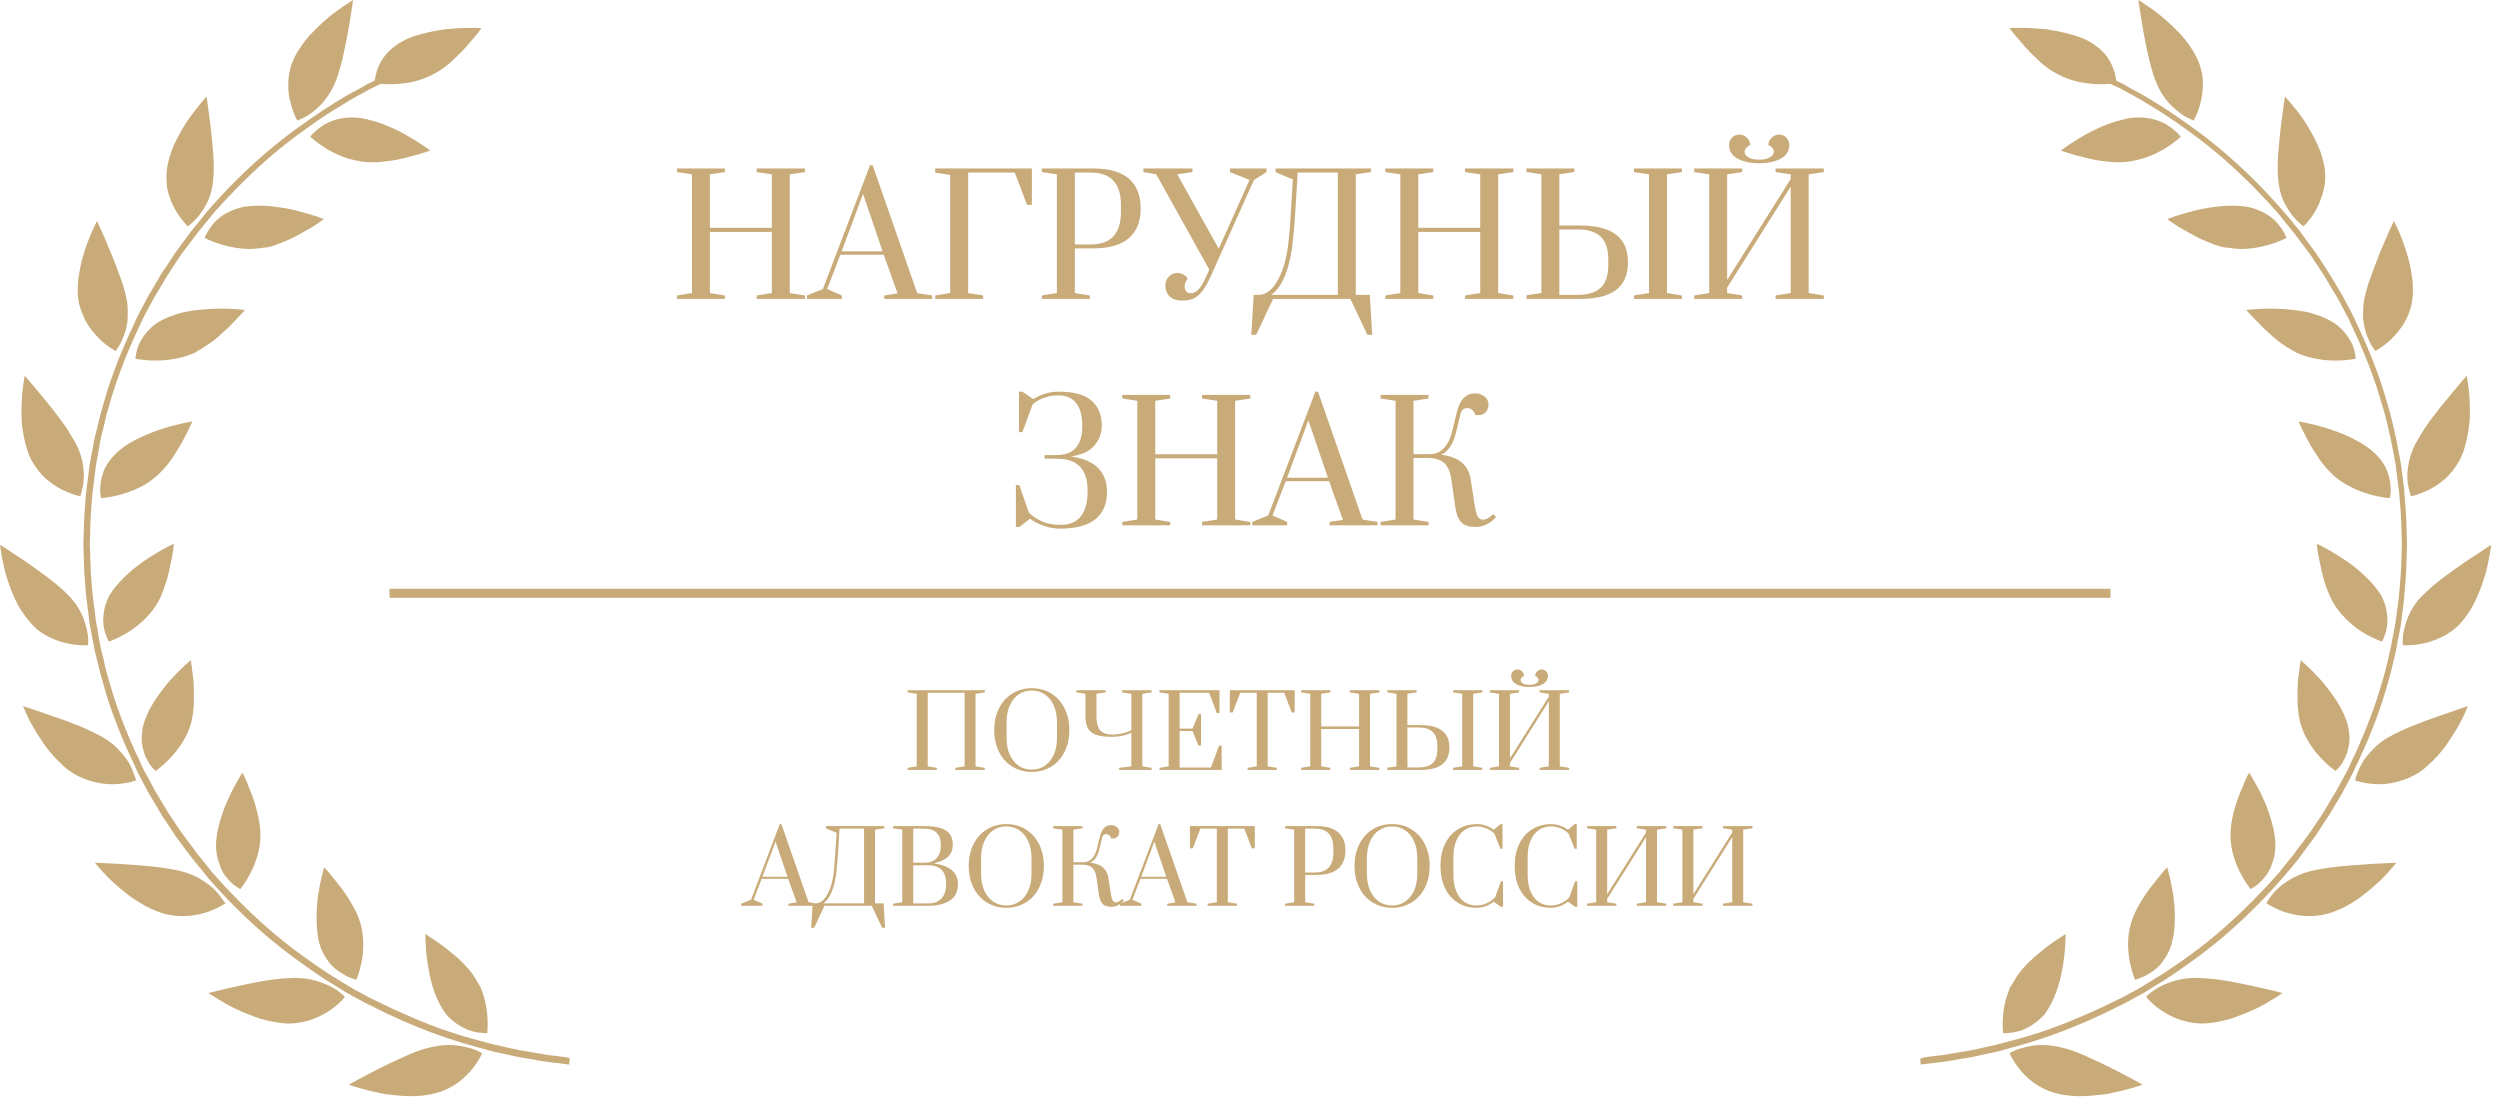 <?xml version="1.0" encoding="UTF-8"?> <svg xmlns="http://www.w3.org/2000/svg" width="276" height="122" viewBox="0 0 276 122" fill="none"> <path d="M49.577 115.366C49.206 115.366 48.836 115.394 48.437 115.451C48.323 115.48 48.209 115.48 48.123 115.508C48.01 115.537 47.924 115.537 47.81 115.565C47.611 115.622 47.383 115.651 47.155 115.708C46.272 115.936 45.303 116.334 44.334 116.79C43.365 117.218 42.397 117.674 41.542 118.129C40.687 118.557 39.918 118.984 39.376 119.269C38.835 119.554 38.522 119.754 38.522 119.754C38.522 119.754 38.607 119.782 38.778 119.839C38.949 119.896 39.177 119.981 39.49 120.067C40.089 120.238 40.943 120.466 41.912 120.665C42.169 120.722 42.397 120.779 42.653 120.808C42.909 120.836 43.166 120.865 43.451 120.893C43.992 120.95 44.533 121.007 45.075 121.007C46.157 121.064 47.24 120.922 48.18 120.665C50.061 120.152 51.315 119.013 52.112 118.044C52.91 117.075 53.224 116.277 53.224 116.277C53.224 116.277 52.597 115.85 51.514 115.622C50.916 115.48 50.289 115.366 49.577 115.366Z" fill="#C9AB79"></path> <path d="M52.426 107.929C51.998 107.245 51.428 106.618 50.83 106.048C50.545 105.764 50.232 105.479 49.918 105.251C49.747 105.108 49.605 104.994 49.462 104.88C49.32 104.766 49.177 104.652 49.035 104.538C48.465 104.111 47.924 103.741 47.553 103.513C47.183 103.256 46.955 103.114 46.955 103.114C46.955 103.114 46.955 103.456 46.983 103.997C47.012 104.567 47.041 105.308 47.183 106.162C47.297 107.017 47.496 107.986 47.753 108.898C48.038 109.809 48.408 110.693 48.864 111.405C48.978 111.576 49.092 111.747 49.206 111.918C49.263 112.003 49.32 112.06 49.405 112.146C49.462 112.203 49.519 112.288 49.605 112.345C49.861 112.602 50.146 112.83 50.431 113.029C50.716 113.229 51.001 113.4 51.257 113.514C51.514 113.656 51.799 113.77 52.055 113.827C53.052 114.112 53.793 114.055 53.793 114.055C53.793 114.055 53.907 113.2 53.793 112.003C53.736 111.405 53.622 110.721 53.423 110.037C53.366 109.866 53.309 109.696 53.252 109.525C53.195 109.354 53.109 109.154 53.052 108.983C52.825 108.641 52.654 108.271 52.426 107.929Z" fill="#C9AB79"></path> <path d="M38.008 109.98C37.951 109.924 37.837 109.838 37.724 109.724C37.495 109.525 37.125 109.24 36.641 108.983C36.413 108.841 36.157 108.727 35.843 108.613C35.558 108.499 35.216 108.385 34.874 108.271C34.19 108.071 33.393 107.958 32.452 107.958C31.968 107.986 31.484 108.015 30.971 108.043C30.458 108.1 29.945 108.157 29.432 108.242C28.891 108.328 28.378 108.442 27.865 108.527C27.352 108.641 26.839 108.727 26.384 108.841C25.415 109.04 24.589 109.24 23.99 109.382C23.392 109.525 23.021 109.639 23.021 109.639C23.021 109.639 23.335 109.867 23.876 110.18C24.133 110.351 24.474 110.522 24.816 110.75C24.987 110.864 25.187 110.949 25.386 111.063C25.586 111.177 25.814 111.263 26.013 111.377C26.441 111.576 26.925 111.804 27.409 111.975C27.666 112.06 27.894 112.174 28.15 112.26C28.293 112.317 28.407 112.345 28.52 112.402C28.663 112.431 28.777 112.488 28.919 112.516C29.974 112.801 31.028 113.001 31.997 113.001C33.962 112.944 35.473 112.203 36.498 111.491C37.011 111.149 37.41 110.778 37.666 110.522C37.923 110.265 38.065 110.094 38.065 110.094C38.065 110.094 38.065 110.037 38.008 109.98Z" fill="#C9AB79"></path> <path d="M35.301 104.282C35.529 105.08 35.928 105.735 36.355 106.276C36.555 106.561 36.783 106.761 37.039 106.96C37.267 107.16 37.495 107.302 37.723 107.445C38.15 107.729 38.549 107.9 38.863 108.014C39.005 108.071 39.119 108.1 39.205 108.128C39.29 108.157 39.347 108.157 39.347 108.157C39.347 108.157 39.432 107.957 39.546 107.616C39.66 107.274 39.803 106.789 39.917 106.191C40.145 104.994 40.23 103.427 39.774 101.889C39.546 101.091 39.176 100.35 38.749 99.638C38.321 98.925 37.865 98.242 37.409 97.7C37.181 97.415 36.982 97.159 36.783 96.902C36.612 96.674 36.412 96.475 36.27 96.276C35.985 95.934 35.785 95.763 35.785 95.763C35.785 95.763 35.671 96.076 35.557 96.618C35.415 97.159 35.273 97.9 35.13 98.754C35.073 99.182 35.016 99.638 34.988 100.122C34.959 100.578 34.931 101.062 34.959 101.547C34.959 102.031 34.988 102.515 35.045 102.971C35.102 103.427 35.159 103.883 35.301 104.282Z" fill="#C9AB79"></path> <path d="M24.533 99.267C24.362 99.011 24.106 98.641 23.735 98.27C23.365 97.9 22.881 97.501 22.254 97.13C21.655 96.76 20.915 96.418 20.031 96.19C19.718 96.105 19.404 96.048 19.091 95.991C18.778 95.934 18.436 95.877 18.094 95.82C16.384 95.563 14.447 95.478 12.994 95.364C11.512 95.278 10.486 95.25 10.486 95.25C10.486 95.25 10.828 95.706 11.455 96.361C12.053 97.045 12.965 97.871 13.991 98.669C14.133 98.783 14.304 98.897 14.475 99.04C14.561 99.097 14.646 99.153 14.732 99.21C14.817 99.267 14.903 99.324 14.988 99.381C15.33 99.609 15.7 99.809 16.042 100.008C16.413 100.208 16.755 100.379 17.125 100.521C17.495 100.664 17.837 100.806 18.208 100.891C20.117 101.376 21.769 101.062 22.966 100.664C24.163 100.236 24.904 99.723 24.904 99.723C24.904 99.723 24.704 99.524 24.533 99.267Z" fill="#C9AB79"></path> <path d="M25.158 97.045C25.5 97.444 25.842 97.729 26.099 97.9C26.355 98.071 26.526 98.156 26.526 98.156C26.526 98.156 27.096 97.472 27.637 96.418C28.207 95.335 28.748 93.854 28.748 92.258C28.748 91.66 28.691 91.062 28.577 90.463C28.52 90.178 28.435 89.865 28.378 89.58C28.293 89.295 28.235 89.01 28.15 88.725C28.008 88.241 27.837 87.785 27.666 87.386C27.637 87.272 27.58 87.187 27.552 87.101C27.495 87.016 27.466 86.902 27.438 86.816C27.381 86.617 27.295 86.474 27.238 86.303C26.982 85.677 26.754 85.306 26.754 85.306C26.754 85.306 26.241 86.104 25.643 87.272C25.5 87.585 25.329 87.899 25.187 88.241C25.101 88.412 25.044 88.583 24.959 88.754C24.873 88.925 24.816 89.124 24.731 89.295C24.474 90.036 24.218 90.805 24.047 91.603C23.99 91.916 23.933 92.201 23.905 92.486C23.876 92.771 23.848 93.056 23.848 93.312C23.848 94.167 24.019 94.88 24.275 95.506C24.474 96.19 24.817 96.675 25.158 97.045Z" fill="#C9AB79"></path> <path d="M11.883 86.56C12.253 86.588 12.595 86.588 12.908 86.56C14.19 86.474 15.017 86.161 15.017 86.161C15.017 86.161 14.988 85.99 14.874 85.677C14.817 85.534 14.76 85.363 14.675 85.164C14.618 84.964 14.504 84.736 14.39 84.508C14.133 84.024 13.792 83.511 13.307 82.998C13.193 82.884 13.079 82.77 12.937 82.599C12.794 82.457 12.652 82.343 12.509 82.2C12.196 81.944 11.854 81.688 11.455 81.46C11.056 81.232 10.629 81.004 10.145 80.776C9.717 80.548 9.233 80.348 8.748 80.149C7.78 79.75 6.754 79.38 5.814 79.066C4.902 78.753 4.104 78.468 3.506 78.269C2.908 78.069 2.537 77.955 2.537 77.955C2.537 77.955 2.68 78.297 2.936 78.867C3.078 79.152 3.221 79.494 3.42 79.836C3.62 80.206 3.848 80.576 4.104 81.004C4.361 81.403 4.646 81.83 4.93 82.257C5.016 82.371 5.073 82.457 5.158 82.571C5.244 82.656 5.329 82.77 5.415 82.884C5.586 83.084 5.757 83.283 5.928 83.483C6.298 83.882 6.668 84.252 7.039 84.594C7.238 84.765 7.409 84.936 7.637 85.078C7.837 85.221 8.036 85.363 8.264 85.477C9.09 85.961 9.945 86.246 10.714 86.389C11.142 86.503 11.512 86.531 11.883 86.56Z" fill="#C9AB79"></path> <path d="M15.671 82.029C15.757 82.685 15.928 83.254 16.155 83.71C16.27 83.938 16.383 84.138 16.497 84.337C16.611 84.508 16.725 84.651 16.839 84.765C17.039 84.993 17.181 85.106 17.181 85.106C17.181 85.106 17.922 84.622 18.748 83.739C18.976 83.511 19.176 83.283 19.375 83.027C19.603 82.742 19.802 82.457 20.03 82.143C20.429 81.516 20.8 80.804 21.028 80.063C21.085 79.864 21.142 79.665 21.17 79.465C21.227 79.266 21.256 79.066 21.284 78.867C21.341 78.468 21.398 78.04 21.398 77.641C21.398 76.844 21.427 76.017 21.37 75.334C21.341 74.992 21.313 74.65 21.256 74.365C21.227 74.08 21.199 73.795 21.17 73.596C21.113 73.168 21.056 72.883 21.056 72.883C21.056 72.883 20.8 73.111 20.372 73.482C19.973 73.852 19.404 74.422 18.805 75.077C18.235 75.733 17.637 76.502 17.096 77.328C16.839 77.727 16.583 78.154 16.383 78.582C16.184 79.009 16.013 79.408 15.899 79.807C15.757 80.206 15.7 80.605 15.671 80.975C15.643 81.146 15.643 81.346 15.643 81.516C15.643 81.602 15.643 81.687 15.643 81.773C15.643 81.858 15.643 81.944 15.671 82.029Z" fill="#C9AB79"></path> <path d="M4.445 69.749C4.815 70.006 5.157 70.205 5.528 70.376C6.24 70.718 6.952 70.946 7.579 71.06C8.833 71.316 9.716 71.231 9.716 71.231C9.716 71.231 9.83 70.49 9.573 69.464C9.516 69.208 9.431 68.923 9.345 68.638C9.26 68.353 9.118 68.04 8.975 67.726C8.833 67.413 8.633 67.1 8.405 66.758C8.291 66.587 8.177 66.416 8.035 66.273C7.978 66.188 7.892 66.102 7.835 66.017C7.75 65.931 7.693 65.846 7.607 65.789C6.382 64.478 4.416 63.111 2.878 62.028C2.08 61.487 1.368 61.031 0.855 60.689C0.342 60.347 0 60.148 0 60.148C0 60.148 0.057 60.518 0.143 61.116C0.256 61.715 0.399 62.541 0.655 63.453C0.94 64.364 1.282 65.362 1.738 66.302C1.852 66.53 1.966 66.786 2.108 67.014C2.251 67.242 2.365 67.442 2.536 67.669C2.821 68.097 3.134 68.496 3.448 68.838C3.761 69.208 4.074 69.493 4.445 69.749Z" fill="#C9AB79"></path> <path d="M12.023 70.832C12.023 70.832 12.878 70.547 13.932 69.92C14.474 69.607 15.043 69.208 15.613 68.695C15.898 68.438 16.155 68.182 16.411 67.897C16.668 67.612 16.924 67.299 17.152 66.957C17.38 66.615 17.579 66.245 17.75 65.874C17.921 65.504 18.035 65.105 18.178 64.734C18.463 63.965 18.662 63.167 18.776 62.483C18.947 61.771 19.061 61.173 19.118 60.745C19.175 60.318 19.175 60.033 19.175 60.033C19.175 60.033 18.861 60.176 18.377 60.432C17.893 60.688 17.209 61.087 16.44 61.572C15.699 62.056 14.873 62.654 14.16 63.31C13.448 63.965 12.764 64.677 12.308 65.39C12.052 65.732 11.881 66.102 11.767 66.444C11.624 66.786 11.539 67.128 11.482 67.47C11.425 67.812 11.396 68.125 11.396 68.41C11.396 68.695 11.425 68.98 11.453 69.236C11.653 70.205 12.023 70.832 12.023 70.832Z" fill="#C9AB79"></path> <path d="M2.506 47.497C2.563 47.896 2.649 48.294 2.734 48.665C2.905 49.434 3.133 50.147 3.475 50.802C3.931 51.628 4.472 52.312 5.071 52.853C5.669 53.366 6.267 53.765 6.837 54.05C7.977 54.62 8.86 54.791 8.86 54.791C8.86 54.791 8.946 54.62 9.003 54.306C9.06 53.993 9.202 53.594 9.231 53.053C9.288 52.54 9.259 51.913 9.145 51.229C9.031 50.545 8.803 49.776 8.376 48.978C8.233 48.722 8.062 48.437 7.891 48.152C7.806 48.01 7.721 47.867 7.635 47.725C7.55 47.582 7.464 47.44 7.379 47.297C6.894 46.614 6.381 45.901 5.84 45.217C5.299 44.533 4.786 43.907 4.33 43.365C3.418 42.254 2.734 41.485 2.734 41.485C2.734 41.485 2.62 42.055 2.506 42.938C2.449 43.365 2.421 43.907 2.392 44.477C2.364 45.046 2.364 45.673 2.392 46.3C2.392 46.727 2.449 47.126 2.506 47.497Z" fill="#C9AB79"></path> <path d="M17.21 52.626C17.324 52.54 17.438 52.426 17.552 52.312C17.666 52.198 17.779 52.084 17.893 51.97C18.121 51.742 18.321 51.514 18.492 51.287C18.691 51.059 18.862 50.802 19.033 50.546C19.204 50.289 19.375 50.033 19.517 49.805C19.774 49.378 20.03 48.95 20.23 48.58C20.344 48.38 20.429 48.181 20.515 48.01C20.6 47.839 20.686 47.668 20.771 47.526C21.085 46.927 21.227 46.528 21.227 46.528C21.227 46.528 20.287 46.671 18.919 47.041C18.606 47.127 18.207 47.241 17.865 47.355C17.494 47.469 17.124 47.611 16.754 47.754C15.985 48.038 15.215 48.409 14.503 48.808C13.933 49.121 13.477 49.463 13.05 49.833C12.395 50.403 11.939 51.002 11.625 51.6C11.34 52.198 11.198 52.797 11.112 53.281C11.055 53.794 11.027 54.221 11.084 54.506C11.112 54.82 11.169 54.991 11.169 54.991C11.169 54.991 12.081 54.934 13.278 54.62C14.474 54.278 16.013 53.68 17.21 52.626Z" fill="#C9AB79"></path> <path d="M9.687 35.844C10.115 36.499 10.599 37.04 11.055 37.496C11.967 38.351 12.765 38.75 12.765 38.75C12.765 38.75 12.879 38.607 13.05 38.351C13.22 38.094 13.42 37.696 13.619 37.211C13.819 36.727 13.99 36.129 14.075 35.445C14.104 35.103 14.104 34.732 14.104 34.334C14.104 33.935 14.075 33.536 13.99 33.08C13.904 32.652 13.79 32.168 13.648 31.712C13.591 31.484 13.505 31.228 13.42 31C13.334 30.772 13.249 30.515 13.163 30.288C12.822 29.319 12.423 28.35 12.052 27.467C11.881 27.039 11.682 26.612 11.539 26.242C11.368 25.871 11.226 25.529 11.112 25.273C10.855 24.732 10.713 24.39 10.713 24.39C10.713 24.39 10.542 24.732 10.286 25.273C10.143 25.558 10.001 25.9 9.858 26.27C9.716 26.669 9.545 27.068 9.402 27.524C9.345 27.752 9.26 27.98 9.174 28.236C9.117 28.464 9.032 28.721 8.975 28.977C8.861 29.461 8.776 30.003 8.69 30.515C8.605 31.028 8.576 31.541 8.576 32.054C8.576 32.567 8.633 33.051 8.719 33.507C8.947 34.391 9.288 35.16 9.687 35.844Z" fill="#C9AB79"></path> <path d="M22.509 38.322C22.88 38.094 23.222 37.867 23.564 37.61C23.906 37.354 24.191 37.097 24.475 36.812C24.76 36.556 25.074 36.3 25.33 36.043C25.587 35.787 25.815 35.53 26.014 35.331C26.128 35.217 26.213 35.103 26.299 35.017C26.384 34.932 26.47 34.846 26.555 34.761C26.869 34.419 27.04 34.22 27.04 34.22C27.04 34.22 26.698 34.191 26.128 34.134C25.558 34.106 24.76 34.049 23.849 34.077C22.965 34.106 21.94 34.191 20.971 34.334C20.715 34.391 20.486 34.419 20.23 34.476C20.002 34.533 19.774 34.59 19.546 34.675C19.09 34.818 18.663 34.96 18.264 35.16C17.865 35.331 17.523 35.53 17.181 35.758C16.868 35.986 16.611 36.242 16.384 36.47C15.928 36.955 15.614 37.468 15.386 37.924C15.158 38.379 15.073 38.807 15.016 39.12C14.959 39.434 14.959 39.605 14.959 39.605C14.959 39.605 15.842 39.804 17.096 39.804C17.723 39.804 18.435 39.776 19.176 39.633C19.917 39.519 20.715 39.291 21.484 38.949C21.826 38.75 22.168 38.55 22.509 38.322Z" fill="#C9AB79"></path> <path d="M18.607 21.398C18.835 22.139 19.12 22.794 19.462 23.335C20.088 24.39 20.744 24.988 20.744 24.988C20.744 24.988 21.371 24.561 22.026 23.734C22.197 23.506 22.339 23.278 22.51 23.022C22.653 22.765 22.824 22.481 22.966 22.167C23.251 21.54 23.451 20.771 23.536 19.859C23.622 18.976 23.622 17.979 23.536 16.953C23.451 15.899 23.365 14.902 23.251 13.961C23.137 13.021 23.023 12.195 22.938 11.597C22.852 10.998 22.795 10.656 22.795 10.656C22.795 10.656 22.738 10.713 22.624 10.856C22.51 10.998 22.368 11.169 22.168 11.397C21.77 11.881 21.257 12.537 20.687 13.335C20.174 14.132 19.633 15.073 19.205 16.013C18.778 16.982 18.493 17.979 18.407 18.89C18.379 19.119 18.379 19.346 18.379 19.574C18.379 19.802 18.407 20.002 18.407 20.23C18.407 20.629 18.493 21.027 18.607 21.398Z" fill="#C9AB79"></path> <path d="M30.289 27.096C30.488 27.039 30.688 26.954 30.887 26.868C30.973 26.84 31.087 26.783 31.172 26.754C31.286 26.697 31.371 26.669 31.457 26.64C32.255 26.327 32.967 25.928 33.594 25.558C34.249 25.216 34.79 24.874 35.161 24.617C35.332 24.475 35.503 24.389 35.588 24.304C35.702 24.247 35.759 24.19 35.759 24.19C35.759 24.19 35.674 24.162 35.531 24.105C35.389 24.047 35.161 23.962 34.904 23.877C34.363 23.706 33.622 23.478 32.739 23.25C32.312 23.136 31.856 23.05 31.343 22.965C31.115 22.936 30.858 22.879 30.602 22.851C30.346 22.822 30.089 22.794 29.861 22.765C28.864 22.68 27.867 22.68 27.012 22.822C26.157 22.965 25.445 23.278 24.847 23.62C24.533 23.791 24.277 23.991 24.049 24.19C23.821 24.389 23.65 24.589 23.479 24.788C22.824 25.586 22.596 26.27 22.596 26.27C22.596 26.27 23.393 26.697 24.59 27.039C25.189 27.21 25.901 27.353 26.642 27.438C27.411 27.524 28.18 27.495 29.035 27.353C29.462 27.324 29.89 27.239 30.289 27.096Z" fill="#C9AB79"></path> <path d="M32.567 12.793C32.71 13.135 32.824 13.306 32.824 13.306C32.824 13.306 32.881 13.277 32.966 13.249C33.052 13.22 33.166 13.164 33.308 13.107C33.593 12.964 34.02 12.765 34.448 12.423C35.303 11.767 36.328 10.77 37.012 9.089C37.24 8.548 37.44 7.921 37.611 7.266C37.839 6.468 38.009 5.585 38.18 4.758C38.351 3.932 38.494 3.134 38.608 2.422C38.836 1.026 38.978 0 38.978 0C38.978 0 38.465 0.313 37.724 0.826C37.354 1.083 36.927 1.396 36.442 1.767C35.986 2.137 35.531 2.564 35.046 3.02C34.761 3.305 34.476 3.59 34.22 3.875C34.135 3.96 34.078 4.017 34.02 4.103C33.964 4.188 33.907 4.245 33.821 4.331C33.707 4.473 33.593 4.644 33.451 4.815C32.995 5.442 32.567 6.126 32.311 6.781C32.111 7.209 32.026 7.664 31.941 8.063C31.855 8.491 31.827 8.89 31.827 9.288C31.798 10.058 31.912 10.77 32.083 11.34C32.225 11.967 32.425 12.451 32.567 12.793Z" fill="#C9AB79"></path> <path d="M43.82 17.637C44.333 17.523 44.818 17.409 45.245 17.295C45.672 17.181 46.071 17.095 46.413 16.981C47.069 16.782 47.496 16.611 47.496 16.611C47.496 16.611 46.727 16.041 45.558 15.329C44.989 14.987 44.305 14.588 43.564 14.246C42.823 13.904 42.054 13.591 41.256 13.363C40.658 13.192 40.059 13.049 39.489 12.992C37.752 12.85 36.384 13.334 35.529 13.933C35.102 14.218 34.788 14.531 34.56 14.73C34.446 14.844 34.361 14.93 34.332 14.987C34.275 15.044 34.275 15.101 34.275 15.101C34.275 15.101 34.418 15.243 34.731 15.5C35.016 15.728 35.444 16.041 35.985 16.383C36.498 16.696 37.153 17.038 37.837 17.295C38.179 17.437 38.549 17.551 38.948 17.637C39.347 17.722 39.717 17.808 40.145 17.865C41.342 18.007 42.624 17.836 43.82 17.637Z" fill="#C9AB79"></path> <path d="M61.971 116.648C61.629 116.591 61.23 116.562 60.746 116.505C60.518 116.477 60.261 116.448 60.005 116.391C59.748 116.334 59.464 116.306 59.179 116.249C58.609 116.163 57.982 116.049 57.327 115.935C56.671 115.793 55.987 115.65 55.275 115.479C54.933 115.394 54.563 115.337 54.193 115.223C53.851 115.138 53.48 115.024 53.11 114.938C52.369 114.739 51.628 114.539 50.887 114.311C47.924 113.428 45.075 112.174 42.995 111.206C42.482 110.949 41.998 110.721 41.57 110.522C41.343 110.408 41.172 110.322 40.972 110.237C40.801 110.151 40.63 110.037 40.488 109.98C39.889 109.639 39.547 109.468 39.547 109.468C39.547 109.468 39.206 109.297 38.636 108.955C38.037 108.613 37.24 108.1 36.271 107.502C34.362 106.248 31.855 104.481 29.547 102.458C27.239 100.436 25.13 98.242 23.62 96.532C23.421 96.333 23.278 96.105 23.107 95.905C22.936 95.706 22.794 95.506 22.651 95.335C22.367 94.993 22.11 94.652 21.882 94.395C21.654 94.139 21.512 93.911 21.426 93.768C21.312 93.626 21.255 93.54 21.255 93.54C21.255 93.54 21.027 93.227 20.628 92.714C20.429 92.458 20.201 92.116 19.916 91.745C19.66 91.375 19.375 90.919 19.061 90.463C18.919 90.235 18.748 89.979 18.577 89.722C18.406 89.466 18.264 89.21 18.093 88.925C17.751 88.355 17.409 87.785 17.038 87.158C16.697 86.531 16.355 85.876 16.013 85.249C15.927 85.078 15.842 84.907 15.756 84.765C15.671 84.594 15.614 84.423 15.528 84.252C15.386 83.91 15.215 83.568 15.044 83.226C13.79 80.491 12.736 77.67 12.138 75.505C12.052 75.248 11.995 74.992 11.91 74.735C11.853 74.479 11.768 74.251 11.71 74.023C11.597 73.567 11.511 73.197 11.454 72.855C11.312 72.228 11.197 71.858 11.197 71.858C11.197 71.858 11.169 71.772 11.141 71.601C11.112 71.43 11.055 71.174 10.998 70.861C10.941 70.547 10.856 70.148 10.799 69.692C10.713 69.236 10.599 68.724 10.542 68.182C10.485 67.641 10.4 67.014 10.314 66.387C10.286 66.216 10.286 66.074 10.257 65.903C10.229 65.732 10.229 65.589 10.2 65.39C10.172 65.048 10.143 64.706 10.115 64.364C9.972 62.968 9.972 61.486 9.915 59.976C9.972 58.466 9.972 56.985 10.115 55.589C10.143 55.247 10.172 54.905 10.2 54.563C10.229 54.392 10.229 54.221 10.257 54.05C10.286 53.879 10.314 53.736 10.314 53.566C10.4 52.939 10.485 52.312 10.542 51.771C10.599 51.229 10.713 50.716 10.799 50.261C10.884 49.805 10.941 49.434 10.998 49.092C11.055 48.779 11.112 48.523 11.141 48.352C11.169 48.181 11.197 48.095 11.197 48.095C11.197 48.095 11.283 47.725 11.454 47.098C11.511 46.784 11.625 46.386 11.71 45.958C11.768 45.73 11.824 45.502 11.91 45.246C11.995 45.018 12.052 44.733 12.138 44.477C12.736 42.311 13.79 39.49 15.044 36.755C15.215 36.413 15.357 36.071 15.528 35.729C15.614 35.558 15.699 35.388 15.756 35.217C15.842 35.046 15.927 34.875 16.013 34.732C16.355 34.077 16.697 33.422 17.038 32.823C17.409 32.225 17.751 31.627 18.093 31.057C18.264 30.772 18.406 30.515 18.577 30.259C18.748 30.002 18.919 29.774 19.061 29.518C19.375 29.034 19.66 28.606 19.916 28.236C20.173 27.866 20.429 27.524 20.628 27.267C21.027 26.726 21.255 26.441 21.255 26.441C21.255 26.441 21.312 26.355 21.426 26.213C21.54 26.07 21.683 25.843 21.882 25.615C22.11 25.358 22.338 25.045 22.651 24.674C22.794 24.503 22.965 24.304 23.107 24.105C23.278 23.905 23.449 23.677 23.62 23.478C25.13 21.768 27.239 19.574 29.547 17.551C31.855 15.528 34.362 13.762 36.271 12.508C37.268 11.91 38.066 11.397 38.636 11.055C39.234 10.742 39.547 10.542 39.547 10.542C39.547 10.542 39.889 10.343 40.488 10.029C40.63 9.944 40.801 9.858 40.972 9.773C41.143 9.687 41.343 9.573 41.57 9.488C41.713 9.431 41.855 9.345 41.998 9.26H42.026C42.397 9.289 42.938 9.317 43.565 9.288C44.819 9.232 46.443 8.975 47.867 8.177C48.608 7.807 49.292 7.294 49.919 6.724C50.204 6.439 50.517 6.154 50.802 5.869C51.087 5.584 51.343 5.3 51.571 5.043C52.027 4.502 52.455 4.017 52.739 3.676C52.996 3.334 53.167 3.106 53.167 3.106C53.167 3.106 52.825 3.077 52.255 3.077C51.685 3.077 50.887 3.077 49.976 3.163C49.748 3.191 49.52 3.191 49.263 3.22C49.035 3.248 48.779 3.277 48.551 3.334C48.067 3.391 47.582 3.505 47.098 3.619C46.129 3.846 45.16 4.131 44.42 4.559C43.65 4.986 43.081 5.471 42.625 5.983C42.197 6.496 41.912 7.038 41.713 7.522C41.542 8.006 41.456 8.405 41.399 8.719C41.399 8.776 41.399 8.833 41.371 8.89C41.314 8.918 41.257 8.947 41.2 8.975C41.001 9.089 40.801 9.175 40.602 9.26C40.431 9.345 40.26 9.459 40.117 9.545C39.519 9.887 39.177 10.058 39.177 10.058C39.177 10.058 38.835 10.229 38.237 10.571C37.639 10.913 36.841 11.425 35.843 12.052C33.906 13.334 31.37 15.101 29.034 17.152C26.697 19.175 24.561 21.398 23.05 23.136C22.851 23.364 22.68 23.563 22.538 23.763C22.367 23.962 22.224 24.162 22.082 24.332C21.768 24.703 21.54 25.016 21.312 25.273C21.084 25.529 20.942 25.757 20.828 25.899C20.714 26.042 20.657 26.128 20.657 26.128C20.657 26.128 20.429 26.441 20.03 26.982C19.831 27.267 19.574 27.581 19.318 27.951C19.061 28.35 18.777 28.777 18.463 29.262C18.292 29.49 18.121 29.746 17.95 30.002C17.779 30.259 17.637 30.544 17.466 30.829C17.124 31.399 16.782 31.997 16.412 32.595C16.07 33.222 15.728 33.877 15.386 34.533C15.3 34.704 15.215 34.875 15.13 35.046C15.044 35.217 14.959 35.388 14.902 35.558C14.759 35.9 14.588 36.242 14.417 36.584C13.135 39.348 12.081 42.197 11.482 44.391C11.397 44.676 11.312 44.932 11.255 45.189C11.169 45.445 11.112 45.673 11.055 45.901C10.941 46.357 10.856 46.756 10.77 47.069C10.628 47.696 10.514 48.067 10.514 48.067C10.514 48.067 10.485 48.152 10.457 48.323C10.4 48.494 10.371 48.75 10.314 49.092C10.257 49.406 10.172 49.805 10.086 50.261C10.001 50.716 9.887 51.229 9.83 51.799C9.773 52.369 9.687 52.967 9.602 53.623C9.573 53.794 9.545 53.936 9.545 54.107C9.517 54.278 9.517 54.449 9.488 54.62C9.46 54.962 9.431 55.304 9.403 55.674C9.26 57.07 9.26 58.58 9.203 60.09C9.26 61.6 9.26 63.111 9.403 64.507C9.431 64.849 9.46 65.219 9.488 65.532C9.517 65.703 9.517 65.874 9.545 66.045C9.574 66.216 9.602 66.387 9.602 66.53C9.687 67.156 9.773 67.783 9.83 68.353C9.887 68.923 10.001 69.436 10.086 69.892C10.172 70.348 10.257 70.746 10.314 71.06C10.371 71.373 10.428 71.63 10.457 71.829C10.485 72 10.514 72.086 10.514 72.086C10.514 72.086 10.599 72.456 10.77 73.083C10.856 73.425 10.941 73.795 11.055 74.251C11.112 74.479 11.169 74.707 11.255 74.963C11.312 75.22 11.397 75.476 11.482 75.761C12.081 77.955 13.135 80.804 14.417 83.568C14.588 83.91 14.759 84.252 14.902 84.594C14.987 84.765 15.072 84.936 15.13 85.107C15.215 85.278 15.3 85.448 15.386 85.62C15.728 86.275 16.07 86.93 16.412 87.557C16.782 88.184 17.124 88.754 17.466 89.323C17.637 89.608 17.808 89.893 17.95 90.15C18.121 90.406 18.292 90.663 18.463 90.891C18.777 91.375 19.061 91.802 19.318 92.201C19.574 92.6 19.831 92.913 20.03 93.17C20.429 93.711 20.657 94.025 20.657 94.025C20.657 94.025 20.714 94.11 20.828 94.253C20.942 94.395 21.084 94.595 21.312 94.879C21.54 95.136 21.768 95.449 22.082 95.82C22.224 95.991 22.395 96.19 22.538 96.39C22.709 96.589 22.879 96.817 23.05 97.016C24.561 98.754 26.697 100.977 29.034 103C31.37 105.023 33.906 106.818 35.843 108.1C36.841 108.698 37.667 109.24 38.237 109.582C38.835 109.923 39.177 110.094 39.177 110.094C39.177 110.094 39.519 110.294 40.117 110.607C40.26 110.693 40.431 110.778 40.602 110.864C40.801 110.949 41.001 111.063 41.2 111.149C41.627 111.348 42.112 111.605 42.625 111.861C44.733 112.858 47.611 114.083 50.602 114.995C51.343 115.252 52.113 115.423 52.853 115.65C53.224 115.764 53.594 115.85 53.965 115.964C54.335 116.078 54.677 116.135 55.047 116.22C55.76 116.363 56.444 116.534 57.127 116.676C57.783 116.79 58.409 116.904 58.979 116.99C59.264 117.047 59.549 117.104 59.806 117.132C60.062 117.189 60.318 117.189 60.546 117.246C61.031 117.303 61.429 117.36 61.772 117.388C62.455 117.474 62.826 117.531 62.826 117.531L62.883 116.961C63.025 116.79 62.626 116.733 61.971 116.648Z" fill="#C9AB79"></path> <path d="M225.419 115.365C225.789 115.365 226.16 115.394 226.587 115.451C226.673 115.479 226.787 115.479 226.901 115.508C227.015 115.536 227.1 115.536 227.214 115.565C227.413 115.622 227.641 115.65 227.869 115.707C228.753 115.935 229.75 116.334 230.719 116.79C231.659 117.217 232.628 117.673 233.511 118.129C234.366 118.556 235.135 118.984 235.676 119.269C236.218 119.554 236.531 119.753 236.531 119.753C236.531 119.753 236.445 119.782 236.275 119.839C236.104 119.896 235.876 119.981 235.562 120.066C234.964 120.237 234.109 120.465 233.14 120.665C232.913 120.722 232.656 120.779 232.4 120.807C232.143 120.836 231.887 120.864 231.602 120.893C231.06 120.95 230.519 121.007 229.978 121.007C228.895 121.064 227.812 120.921 226.872 120.665C225.02 120.152 223.738 119.012 222.969 118.044C222.171 117.075 221.857 116.277 221.857 116.277C221.857 116.277 222.484 115.85 223.567 115.622C224.08 115.479 224.707 115.365 225.419 115.365Z" fill="#C9AB79"></path> <path d="M222.571 107.929C222.998 107.245 223.568 106.618 224.167 106.048C224.48 105.764 224.793 105.479 225.078 105.251C225.249 105.108 225.392 104.994 225.534 104.88C225.677 104.766 225.819 104.652 225.962 104.538C226.531 104.111 227.044 103.741 227.443 103.513C227.814 103.256 228.042 103.114 228.042 103.114C228.042 103.114 228.042 103.456 228.013 103.997C228.013 104.567 227.928 105.308 227.814 106.162C227.7 107.017 227.5 107.986 227.215 108.898C226.93 109.809 226.56 110.693 226.104 111.405C225.99 111.576 225.876 111.747 225.762 111.918C225.705 112.003 225.648 112.06 225.563 112.146C225.506 112.203 225.449 112.288 225.363 112.345C225.107 112.602 224.822 112.83 224.537 113.029C224.252 113.229 223.967 113.4 223.711 113.514C223.426 113.656 223.169 113.77 222.913 113.827C221.916 114.112 221.146 114.055 221.146 114.055C221.146 114.055 221.032 113.2 221.146 112.003C221.203 111.405 221.317 110.721 221.545 110.037C221.602 109.866 221.659 109.696 221.716 109.525C221.773 109.354 221.859 109.154 221.916 108.983C222.172 108.641 222.372 108.271 222.571 107.929Z" fill="#C9AB79"></path> <path d="M236.987 109.98C237.044 109.924 237.158 109.838 237.272 109.724C237.5 109.525 237.87 109.24 238.354 108.983C238.582 108.841 238.867 108.727 239.152 108.613C239.437 108.499 239.751 108.385 240.121 108.271C240.805 108.071 241.603 107.958 242.543 107.958C242.999 107.986 243.483 108.015 243.996 108.043C244.509 108.1 245.022 108.157 245.563 108.242C246.076 108.328 246.617 108.442 247.13 108.527C247.643 108.641 248.127 108.727 248.612 108.841C249.552 109.04 250.407 109.24 251.005 109.382C251.603 109.525 251.974 109.639 251.974 109.639C251.974 109.639 251.66 109.867 251.147 110.18C250.891 110.351 250.549 110.522 250.207 110.75C250.036 110.864 249.837 110.949 249.637 111.063C249.438 111.177 249.21 111.263 249.011 111.377C248.555 111.576 248.099 111.804 247.614 111.975C247.358 112.06 247.13 112.174 246.874 112.26C246.76 112.317 246.617 112.345 246.503 112.402C246.361 112.431 246.247 112.488 246.104 112.516C245.05 112.801 243.996 113.001 243.027 113.001C241.061 112.944 239.551 112.203 238.525 111.491C238.013 111.149 237.614 110.778 237.357 110.522C237.101 110.265 236.958 110.094 236.958 110.094C236.958 110.094 236.93 110.037 236.987 109.98Z" fill="#C9AB79"></path> <path d="M239.723 104.282C239.495 105.08 239.096 105.735 238.668 106.276C238.469 106.561 238.241 106.761 238.013 106.96C237.785 107.16 237.557 107.302 237.329 107.445C236.902 107.729 236.475 107.9 236.19 108.014C236.047 108.071 235.933 108.1 235.848 108.128C235.762 108.157 235.705 108.157 235.705 108.157C235.705 108.157 235.62 107.957 235.506 107.616C235.392 107.274 235.249 106.789 235.135 106.191C234.907 104.994 234.794 103.427 235.278 101.889C235.506 101.091 235.876 100.35 236.304 99.638C236.731 98.925 237.187 98.242 237.643 97.7C237.871 97.415 238.07 97.159 238.27 96.902C238.469 96.674 238.64 96.475 238.782 96.276C239.067 95.934 239.267 95.763 239.267 95.763C239.267 95.763 239.352 96.076 239.495 96.618C239.609 97.159 239.78 97.9 239.922 98.754C239.979 99.182 240.036 99.638 240.065 100.122C240.093 100.578 240.122 101.062 240.093 101.547C240.093 102.031 240.065 102.515 240.008 102.971C239.922 103.427 239.837 103.883 239.723 104.282Z" fill="#C9AB79"></path> <path d="M250.494 99.267C250.665 99.011 250.921 98.641 251.292 98.27C251.662 97.9 252.146 97.501 252.773 97.13C253.372 96.76 254.112 96.418 254.996 96.19C255.309 96.105 255.623 96.048 255.936 95.991C256.249 95.934 256.591 95.877 256.933 95.82C258.643 95.563 260.58 95.478 262.033 95.364C263.515 95.278 264.569 95.25 264.569 95.25C264.569 95.25 264.199 95.706 263.6 96.361C263.002 97.045 262.09 97.871 261.093 98.669C260.922 98.783 260.78 98.897 260.609 99.04C260.523 99.097 260.438 99.153 260.381 99.21C260.295 99.267 260.21 99.324 260.124 99.381C259.782 99.609 259.44 99.809 259.07 100.008C258.728 100.208 258.358 100.379 257.987 100.521C257.645 100.664 257.275 100.806 256.905 100.891C254.996 101.376 253.343 101.062 252.146 100.664C250.95 100.236 250.209 99.723 250.209 99.723C250.209 99.723 250.294 99.524 250.494 99.267Z" fill="#C9AB79"></path> <path d="M249.838 97.045C249.496 97.444 249.183 97.729 248.898 97.9C248.641 98.071 248.47 98.156 248.47 98.156C248.47 98.156 247.901 97.472 247.359 96.418C246.789 95.335 246.248 93.854 246.248 92.258C246.248 91.66 246.305 91.062 246.419 90.463C246.476 90.178 246.561 89.865 246.618 89.58C246.704 89.295 246.761 89.01 246.875 88.725C247.017 88.241 247.188 87.785 247.359 87.386C247.416 87.272 247.445 87.187 247.502 87.101C247.53 87.016 247.587 86.902 247.616 86.816C247.701 86.617 247.758 86.474 247.815 86.303C248.072 85.677 248.299 85.306 248.299 85.306C248.299 85.306 248.812 86.104 249.439 87.272C249.582 87.585 249.753 87.899 249.895 88.241C249.981 88.412 250.038 88.583 250.123 88.754C250.18 88.925 250.266 89.124 250.323 89.295C250.607 90.036 250.835 90.805 251.006 91.603C251.063 91.916 251.12 92.201 251.149 92.486C251.206 92.771 251.206 93.056 251.206 93.312C251.206 94.167 251.035 94.88 250.778 95.506C250.55 96.19 250.18 96.675 249.838 97.045Z" fill="#C9AB79"></path> <path d="M263.144 86.56C262.774 86.588 262.432 86.588 262.118 86.56C260.836 86.474 260.01 86.161 260.01 86.161C260.01 86.161 260.038 85.99 260.124 85.677C260.181 85.534 260.238 85.363 260.323 85.164C260.409 84.964 260.494 84.736 260.637 84.508C260.865 84.024 261.235 83.511 261.719 82.998C261.833 82.884 261.947 82.77 262.09 82.599C262.232 82.457 262.375 82.343 262.517 82.2C262.831 81.944 263.172 81.688 263.571 81.46C263.97 81.232 264.398 81.004 264.882 80.776C265.338 80.548 265.822 80.348 266.307 80.149C267.275 79.75 268.301 79.38 269.213 79.066C270.124 78.753 270.951 78.468 271.521 78.269C272.119 78.069 272.461 77.955 272.461 77.955C272.461 77.955 272.318 78.297 272.062 78.867C271.92 79.152 271.777 79.494 271.578 79.836C271.378 80.206 271.15 80.576 270.894 81.004C270.637 81.403 270.352 81.83 270.068 82.257C270.011 82.371 269.925 82.457 269.84 82.571C269.754 82.656 269.669 82.77 269.583 82.884C269.412 83.084 269.241 83.283 269.07 83.483C268.7 83.882 268.33 84.252 267.931 84.594C267.731 84.765 267.56 84.936 267.361 85.078C267.161 85.221 266.933 85.363 266.734 85.477C265.879 85.961 265.053 86.246 264.255 86.389C263.885 86.503 263.514 86.531 263.144 86.56Z" fill="#C9AB79"></path> <path d="M259.354 82.029C259.269 82.685 259.098 83.254 258.87 83.71C258.756 83.938 258.642 84.138 258.528 84.337C258.414 84.508 258.3 84.651 258.186 84.765C257.986 84.993 257.844 85.106 257.844 85.106C257.844 85.106 257.103 84.622 256.277 83.739C256.077 83.511 255.878 83.283 255.65 83.027C255.422 82.742 255.223 82.457 255.023 82.143C254.624 81.516 254.254 80.804 254.026 80.063C253.969 79.864 253.912 79.665 253.884 79.465C253.827 79.266 253.798 79.066 253.77 78.867C253.713 78.468 253.656 78.04 253.656 77.641C253.656 76.844 253.627 76.017 253.684 75.334C253.713 74.992 253.741 74.65 253.798 74.365C253.827 74.08 253.855 73.795 253.884 73.596C253.941 73.168 253.997 72.883 253.997 72.883C253.997 72.883 254.254 73.111 254.653 73.482C255.08 73.852 255.622 74.422 256.22 75.077C256.79 75.733 257.388 76.502 257.929 77.328C258.186 77.727 258.442 78.154 258.642 78.582C258.841 79.009 259.012 79.408 259.126 79.807C259.24 80.206 259.326 80.605 259.354 80.975C259.383 81.146 259.383 81.346 259.383 81.516C259.383 81.602 259.383 81.687 259.383 81.773C259.383 81.858 259.354 81.944 259.354 82.029Z" fill="#C9AB79"></path> <path d="M270.552 69.749C270.182 70.006 269.84 70.205 269.469 70.376C268.757 70.718 268.045 70.946 267.418 71.06C266.164 71.316 265.281 71.231 265.281 71.231C265.281 71.231 265.167 70.49 265.424 69.464C265.481 69.208 265.566 68.923 265.651 68.638C265.737 68.353 265.879 68.04 266.022 67.726C266.164 67.413 266.364 67.1 266.592 66.758C266.706 66.587 266.82 66.416 266.962 66.273C267.019 66.188 267.105 66.102 267.19 66.017C267.247 65.931 267.333 65.846 267.418 65.789C268.643 64.478 270.609 63.111 272.176 62.028C272.974 61.487 273.686 61.031 274.199 60.689C274.712 60.347 275.025 60.148 275.025 60.148C275.025 60.148 274.968 60.518 274.883 61.116C274.769 61.715 274.627 62.541 274.37 63.453C274.085 64.364 273.743 65.362 273.287 66.302C273.173 66.53 273.06 66.786 272.917 67.014C272.775 67.242 272.661 67.442 272.518 67.669C272.233 68.097 271.92 68.496 271.606 68.838C271.265 69.208 270.923 69.493 270.552 69.749Z" fill="#C9AB79"></path> <path d="M262.972 70.832C262.972 70.832 262.117 70.547 261.035 69.92C260.493 69.607 259.924 69.208 259.382 68.695C259.097 68.438 258.841 68.182 258.584 67.897C258.328 67.612 258.072 67.299 257.844 66.957C257.616 66.615 257.416 66.245 257.245 65.874C257.074 65.504 256.932 65.105 256.789 64.734C256.505 63.965 256.334 63.167 256.191 62.483C256.02 61.771 255.935 61.173 255.849 60.745C255.792 60.318 255.764 60.033 255.764 60.033C255.764 60.033 256.077 60.176 256.561 60.432C257.074 60.688 257.73 61.087 258.499 61.572C259.24 62.056 260.095 62.654 260.778 63.31C261.519 63.965 262.174 64.677 262.659 65.39C262.915 65.732 263.086 66.102 263.2 66.444C263.343 66.786 263.428 67.128 263.485 67.47C263.542 67.812 263.571 68.125 263.571 68.41C263.599 68.695 263.542 68.98 263.514 69.236C263.343 70.205 262.972 70.832 262.972 70.832Z" fill="#C9AB79"></path> <path d="M272.517 47.497C272.46 47.896 272.375 48.294 272.289 48.665C272.118 49.434 271.89 50.147 271.549 50.802C271.093 51.628 270.523 52.312 269.953 52.853C269.355 53.366 268.756 53.765 268.186 54.05C267.047 54.62 266.164 54.791 266.164 54.791C266.164 54.791 266.107 54.62 266.021 54.306C265.964 53.993 265.822 53.594 265.793 53.053C265.736 52.54 265.765 51.913 265.907 51.229C266.021 50.545 266.249 49.776 266.676 48.978C266.819 48.722 266.99 48.437 267.161 48.152C267.246 48.01 267.332 47.867 267.417 47.725C267.503 47.582 267.588 47.44 267.674 47.297C268.13 46.614 268.671 45.901 269.212 45.217C269.754 44.533 270.295 43.907 270.722 43.365C271.634 42.254 272.318 41.485 272.318 41.485C272.318 41.485 272.432 42.055 272.546 42.938C272.603 43.365 272.631 43.907 272.66 44.477C272.688 45.046 272.688 45.673 272.66 46.3C272.631 46.727 272.574 47.126 272.517 47.497Z" fill="#C9AB79"></path> <path d="M257.787 52.626C257.673 52.54 257.559 52.426 257.445 52.312C257.331 52.198 257.217 52.084 257.103 51.97C256.875 51.742 256.676 51.514 256.505 51.287C256.305 51.059 256.134 50.802 255.963 50.546C255.792 50.289 255.622 50.033 255.479 49.805C255.194 49.378 254.966 48.95 254.767 48.58C254.653 48.38 254.567 48.181 254.482 48.01C254.396 47.839 254.311 47.668 254.225 47.526C253.912 46.927 253.77 46.528 253.77 46.528C253.77 46.528 254.738 46.671 256.077 47.041C256.419 47.127 256.761 47.241 257.132 47.355C257.474 47.469 257.844 47.611 258.243 47.754C259.012 48.038 259.781 48.409 260.465 48.808C261.035 49.121 261.519 49.463 261.947 49.833C262.602 50.403 263.058 51.002 263.371 51.6C263.656 52.198 263.799 52.797 263.884 53.281C263.941 53.794 263.97 54.221 263.913 54.506C263.884 54.82 263.827 54.991 263.827 54.991C263.827 54.991 262.916 54.934 261.747 54.62C260.551 54.278 259.012 53.68 257.787 52.626Z" fill="#C9AB79"></path> <path d="M265.31 35.844C264.883 36.499 264.398 37.04 263.942 37.496C263.031 38.351 262.233 38.75 262.233 38.75C262.233 38.75 262.119 38.607 261.948 38.351C261.777 38.094 261.577 37.696 261.378 37.211C261.179 36.727 261.008 36.129 260.922 35.445C260.865 35.103 260.865 34.732 260.894 34.334C260.894 33.935 260.922 33.536 261.008 33.08C261.093 32.652 261.207 32.168 261.35 31.712C261.407 31.484 261.492 31.228 261.577 31C261.663 30.772 261.748 30.515 261.834 30.288C262.176 29.319 262.575 28.35 262.917 27.467C263.116 27.039 263.287 26.612 263.458 26.242C263.629 25.871 263.743 25.529 263.885 25.273C264.142 24.732 264.284 24.39 264.284 24.39C264.284 24.39 264.455 24.732 264.712 25.273C264.854 25.558 264.968 25.9 265.139 26.27C265.281 26.669 265.424 27.068 265.566 27.524C265.652 27.752 265.709 27.98 265.794 28.236C265.851 28.464 265.937 28.721 265.994 28.977C266.108 29.461 266.193 30.003 266.279 30.515C266.364 31.028 266.393 31.541 266.393 32.054C266.393 32.567 266.336 33.051 266.25 33.507C266.079 34.391 265.737 35.16 265.31 35.844Z" fill="#C9AB79"></path> <path d="M252.488 38.322C252.118 38.094 251.776 37.867 251.462 37.61C251.149 37.354 250.836 37.097 250.551 36.812C250.266 36.556 249.952 36.3 249.724 36.043C249.468 35.787 249.24 35.53 249.012 35.331C248.898 35.217 248.813 35.103 248.727 35.017C248.642 34.932 248.556 34.846 248.471 34.761C248.157 34.419 247.986 34.22 247.986 34.22C247.986 34.22 248.328 34.191 248.898 34.134C249.468 34.106 250.266 34.049 251.177 34.077C252.061 34.106 253.058 34.191 254.055 34.334C254.283 34.391 254.54 34.419 254.796 34.476C255.024 34.533 255.252 34.59 255.48 34.675C255.936 34.818 256.392 34.96 256.762 35.16C257.161 35.331 257.503 35.53 257.845 35.758C258.158 35.986 258.414 36.242 258.642 36.47C259.098 36.955 259.412 37.468 259.64 37.924C259.868 38.379 259.953 38.807 260.01 39.12C260.067 39.434 260.067 39.605 260.067 39.605C260.067 39.605 259.184 39.804 257.93 39.804C257.303 39.804 256.591 39.776 255.85 39.633C255.109 39.519 254.312 39.291 253.542 38.949C253.2 38.75 252.83 38.55 252.488 38.322Z" fill="#C9AB79"></path> <path d="M256.42 21.398C256.192 22.139 255.907 22.794 255.594 23.335C254.967 24.39 254.311 24.988 254.311 24.988C254.311 24.988 253.685 24.561 253.029 23.734C252.887 23.506 252.716 23.278 252.545 23.022C252.402 22.765 252.232 22.481 252.089 22.167C251.804 21.54 251.605 20.771 251.519 19.859C251.434 18.976 251.434 17.979 251.519 16.953C251.605 15.899 251.69 14.902 251.804 13.961C251.918 13.021 252.032 12.195 252.118 11.597C252.203 10.998 252.26 10.656 252.26 10.656C252.26 10.656 252.345 10.713 252.431 10.856C252.545 10.998 252.716 11.169 252.915 11.397C253.314 11.881 253.856 12.537 254.397 13.335C254.91 14.132 255.451 15.073 255.879 16.013C256.306 16.982 256.591 17.979 256.676 18.89C256.705 19.119 256.705 19.346 256.705 19.574C256.705 19.802 256.676 20.002 256.676 20.23C256.591 20.629 256.534 21.027 256.42 21.398Z" fill="#C9AB79"></path> <path d="M244.738 27.096C244.539 27.039 244.339 26.954 244.14 26.868C244.026 26.84 243.94 26.783 243.855 26.754C243.741 26.697 243.655 26.669 243.57 26.64C242.772 26.327 242.06 25.928 241.433 25.558C240.778 25.216 240.236 24.874 239.866 24.617C239.666 24.475 239.524 24.389 239.439 24.304C239.325 24.247 239.268 24.19 239.268 24.19C239.268 24.19 239.353 24.162 239.495 24.105C239.638 24.047 239.866 23.962 240.122 23.877C240.664 23.706 241.404 23.478 242.288 23.25C242.715 23.136 243.199 23.05 243.684 22.965C243.912 22.936 244.168 22.879 244.425 22.851C244.653 22.822 244.909 22.794 245.165 22.765C246.134 22.68 247.131 22.68 248.015 22.822C248.869 22.965 249.582 23.278 250.18 23.62C250.465 23.791 250.75 23.991 250.978 24.19C251.206 24.389 251.405 24.589 251.548 24.788C252.203 25.586 252.431 26.27 252.431 26.27C252.431 26.27 251.633 26.697 250.437 27.039C249.838 27.21 249.126 27.353 248.385 27.438C247.616 27.524 246.847 27.495 245.992 27.353C245.564 27.324 245.137 27.239 244.738 27.096Z" fill="#C9AB79"></path> <path d="M242.43 12.793C242.287 13.135 242.173 13.306 242.173 13.306C242.173 13.306 242.116 13.277 242.059 13.249C241.974 13.22 241.86 13.164 241.718 13.107C241.433 12.964 241.034 12.765 240.606 12.423C239.752 11.767 238.697 10.77 238.042 9.089C237.814 8.548 237.615 7.921 237.444 7.266C237.216 6.468 237.045 5.585 236.874 4.758C236.703 3.932 236.56 3.134 236.446 2.422C236.219 1.026 236.076 0 236.076 0C236.076 0 236.589 0.313 237.33 0.826C237.7 1.083 238.128 1.396 238.583 1.767C239.039 2.137 239.495 2.564 239.98 3.02C240.265 3.305 240.549 3.59 240.806 3.875C240.863 3.96 240.948 4.017 241.005 4.103C241.062 4.188 241.119 4.245 241.205 4.331C241.319 4.473 241.433 4.644 241.575 4.815C242.031 5.442 242.43 6.126 242.715 6.781C242.886 7.209 243 7.664 243.085 8.063C243.171 8.491 243.199 8.89 243.199 9.288C243.199 10.058 243.085 10.77 242.943 11.34C242.772 11.967 242.601 12.451 242.43 12.793Z" fill="#C9AB79"></path> <path d="M231.205 17.637C230.692 17.523 230.208 17.409 229.78 17.295C229.324 17.181 228.925 17.095 228.612 16.981C227.928 16.782 227.529 16.611 227.529 16.611C227.529 16.611 228.27 16.041 229.438 15.329C230.008 14.987 230.692 14.588 231.433 14.246C232.174 13.904 232.943 13.591 233.741 13.363C234.339 13.192 234.937 13.049 235.507 12.992C237.245 12.85 238.613 13.334 239.468 13.933C239.895 14.218 240.208 14.531 240.436 14.73C240.55 14.844 240.607 14.93 240.664 14.987C240.721 15.044 240.75 15.101 240.75 15.101C240.75 15.101 240.607 15.243 240.294 15.5C240.009 15.728 239.581 16.041 239.04 16.383C238.499 16.696 237.872 17.038 237.16 17.295C236.818 17.437 236.447 17.551 236.048 17.637C235.65 17.722 235.279 17.808 234.852 17.865C233.655 18.007 232.373 17.836 231.205 17.637Z" fill="#C9AB79"></path> <path d="M213.054 116.648C213.396 116.591 213.795 116.562 214.279 116.505C214.507 116.477 214.764 116.448 215.02 116.391C215.277 116.334 215.562 116.306 215.846 116.249C216.416 116.163 217.043 116.049 217.698 115.935C218.354 115.793 219.038 115.65 219.75 115.479C220.12 115.394 220.462 115.337 220.833 115.223C221.203 115.138 221.545 115.024 221.915 114.938C222.656 114.739 223.397 114.539 224.138 114.311C227.101 113.428 229.95 112.174 232.059 111.206C232.571 110.949 233.056 110.721 233.483 110.522C233.683 110.408 233.882 110.322 234.082 110.237C234.253 110.151 234.424 110.037 234.566 109.98C235.164 109.639 235.506 109.468 235.506 109.468C235.506 109.468 235.848 109.297 236.418 108.955C236.988 108.613 237.814 108.1 238.783 107.502C240.72 106.248 243.228 104.481 245.507 102.458C247.815 100.436 249.923 98.242 251.433 96.532C251.633 96.333 251.804 96.105 251.946 95.905C252.117 95.706 252.26 95.506 252.402 95.335C252.687 94.993 252.944 94.652 253.171 94.395C253.371 94.139 253.513 93.911 253.627 93.768C253.741 93.626 253.798 93.54 253.798 93.54C253.798 93.54 254.026 93.227 254.425 92.714C254.625 92.458 254.881 92.116 255.137 91.745C255.394 91.375 255.679 90.919 255.992 90.463C256.163 90.235 256.334 89.979 256.477 89.722C256.647 89.466 256.79 89.21 256.961 88.925C257.274 88.355 257.645 87.785 258.015 87.158C258.357 86.531 258.699 85.876 259.041 85.249C259.126 85.078 259.212 84.907 259.297 84.765C259.383 84.594 259.44 84.423 259.525 84.252C259.668 83.91 259.839 83.568 260.01 83.226C261.263 80.491 262.317 77.67 262.916 75.505C263.001 75.248 263.058 74.992 263.144 74.735C263.229 74.479 263.286 74.251 263.343 74.023C263.457 73.567 263.543 73.197 263.628 72.855C263.771 72.228 263.856 71.858 263.856 71.858C263.856 71.858 263.885 71.772 263.913 71.601C263.97 71.43 263.999 71.174 264.055 70.861C264.112 70.547 264.198 70.148 264.283 69.692C264.369 69.236 264.483 68.724 264.54 68.182C264.625 67.641 264.682 67.014 264.768 66.387C264.796 66.216 264.825 66.074 264.825 65.903C264.853 65.732 264.853 65.589 264.882 65.39C264.91 65.048 264.939 64.706 264.967 64.364C265.11 62.968 265.11 61.486 265.167 59.976C265.11 58.466 265.11 56.985 264.967 55.589C264.939 55.247 264.91 54.905 264.882 54.563C264.853 54.392 264.853 54.221 264.825 54.05C264.796 53.879 264.768 53.736 264.768 53.566C264.682 52.939 264.597 52.312 264.54 51.771C264.483 51.229 264.369 50.716 264.283 50.261C264.198 49.805 264.141 49.434 264.055 49.092C263.999 48.779 263.942 48.523 263.913 48.352C263.885 48.181 263.856 48.095 263.856 48.095C263.856 48.095 263.771 47.725 263.628 47.098C263.571 46.784 263.457 46.386 263.343 45.958C263.286 45.73 263.229 45.502 263.144 45.246C263.087 45.018 263.001 44.733 262.916 44.477C262.317 42.311 261.263 39.49 260.01 36.755C259.839 36.413 259.696 36.071 259.525 35.729C259.44 35.558 259.354 35.388 259.297 35.217C259.212 35.046 259.126 34.875 259.041 34.732C258.699 34.077 258.357 33.422 258.015 32.823C257.645 32.225 257.303 31.627 256.961 31.057C256.79 30.772 256.647 30.515 256.477 30.259C256.306 30.002 256.135 29.774 255.992 29.518C255.679 29.034 255.394 28.606 255.137 28.236C254.881 27.866 254.625 27.524 254.425 27.267C254.026 26.726 253.798 26.441 253.798 26.441C253.798 26.441 253.741 26.355 253.627 26.213C253.513 26.07 253.371 25.843 253.171 25.615C252.972 25.358 252.716 25.045 252.402 24.674C252.26 24.503 252.089 24.304 251.946 24.105C251.775 23.905 251.604 23.677 251.433 23.478C249.952 21.768 247.815 19.574 245.507 17.551C243.199 15.528 240.692 13.762 238.783 12.508C237.814 11.91 236.988 11.397 236.418 11.055C235.82 10.742 235.506 10.542 235.506 10.542C235.506 10.542 235.164 10.343 234.566 10.029C234.424 9.944 234.253 9.858 234.082 9.773C233.882 9.687 233.711 9.573 233.483 9.488C233.341 9.431 233.198 9.345 233.027 9.26H232.999C232.628 9.289 232.087 9.317 231.46 9.288C230.207 9.232 228.583 8.975 227.158 8.177C226.417 7.807 225.705 7.294 225.106 6.724C224.822 6.439 224.508 6.154 224.223 5.869C223.938 5.584 223.682 5.3 223.454 5.043C222.998 4.502 222.571 4.017 222.286 3.676C222.001 3.334 221.858 3.106 221.858 3.106C221.858 3.106 222.2 3.077 222.77 3.077C223.34 3.077 224.138 3.077 225.049 3.163C225.277 3.191 225.505 3.191 225.762 3.22C225.99 3.248 226.218 3.277 226.474 3.334C226.958 3.391 227.443 3.505 227.927 3.619C228.896 3.846 229.865 4.131 230.605 4.559C231.375 4.986 231.945 5.471 232.401 5.983C232.828 6.496 233.113 7.038 233.284 7.522C233.483 8.006 233.569 8.405 233.597 8.719C233.597 8.776 233.626 8.833 233.626 8.89C233.683 8.918 233.74 8.947 233.768 8.975C233.996 9.089 234.196 9.175 234.367 9.26C234.566 9.345 234.708 9.459 234.851 9.545C235.449 9.887 235.791 10.058 235.791 10.058C235.791 10.058 236.133 10.229 236.731 10.571C237.33 10.913 238.127 11.425 239.125 12.052C241.062 13.334 243.598 15.101 245.934 17.152C248.271 19.175 250.408 21.398 251.918 23.136C252.117 23.364 252.288 23.563 252.459 23.763C252.63 23.962 252.773 24.162 252.943 24.332C253.228 24.703 253.485 25.016 253.713 25.273C253.941 25.529 254.083 25.757 254.169 25.899C254.283 26.042 254.34 26.128 254.34 26.128C254.34 26.128 254.568 26.441 254.966 26.982C255.166 27.267 255.422 27.581 255.679 27.951C255.935 28.35 256.22 28.777 256.534 29.262C256.705 29.49 256.847 29.746 257.018 30.002C257.189 30.259 257.331 30.544 257.531 30.829C257.873 31.399 258.215 31.997 258.585 32.595C258.927 33.222 259.269 33.877 259.611 34.533C259.696 34.704 259.782 34.875 259.867 35.046C259.953 35.217 260.038 35.388 260.095 35.558C260.238 35.9 260.437 36.242 260.579 36.584C261.862 39.348 262.916 42.197 263.514 44.391C263.6 44.676 263.657 44.932 263.742 45.189C263.828 45.445 263.885 45.673 263.942 45.901C264.056 46.357 264.141 46.756 264.226 47.069C264.369 47.696 264.454 48.067 264.454 48.067C264.454 48.067 264.483 48.152 264.511 48.323C264.568 48.494 264.597 48.75 264.654 49.092C264.711 49.406 264.796 49.805 264.882 50.261C264.967 50.716 265.081 51.229 265.138 51.799C265.224 52.369 265.281 52.967 265.366 53.623C265.395 53.794 265.423 53.936 265.423 54.107C265.452 54.278 265.452 54.449 265.452 54.62C265.48 54.962 265.509 55.304 265.537 55.674C265.68 57.07 265.68 58.58 265.737 60.09C265.68 61.6 265.68 63.111 265.537 64.507C265.509 64.849 265.48 65.219 265.452 65.532C265.423 65.703 265.423 65.874 265.423 66.045C265.395 66.216 265.366 66.387 265.366 66.53C265.281 67.156 265.195 67.783 265.138 68.353C265.081 68.923 264.967 69.436 264.882 69.892C264.796 70.348 264.711 70.746 264.654 71.06C264.597 71.373 264.54 71.63 264.511 71.829C264.483 72 264.454 72.086 264.454 72.086C264.454 72.086 264.369 72.456 264.226 73.083C264.141 73.425 264.056 73.795 263.942 74.251C263.885 74.479 263.828 74.707 263.742 74.963C263.685 75.22 263.6 75.476 263.514 75.761C262.916 77.955 261.862 80.804 260.579 83.568C260.437 83.91 260.266 84.252 260.095 84.594C260.01 84.765 259.924 84.936 259.867 85.107C259.782 85.278 259.696 85.448 259.611 85.62C259.269 86.275 258.927 86.93 258.585 87.557C258.215 88.184 257.873 88.754 257.531 89.323C257.36 89.608 257.217 89.893 257.018 90.15C256.847 90.406 256.676 90.663 256.534 90.891C256.22 91.375 255.935 91.802 255.679 92.201C255.422 92.6 255.166 92.913 254.966 93.17C254.568 93.711 254.34 94.025 254.34 94.025C254.34 94.025 254.283 94.11 254.169 94.253C254.055 94.395 253.912 94.595 253.713 94.879C253.513 95.136 253.228 95.449 252.943 95.82C252.801 95.991 252.63 96.19 252.459 96.39C252.288 96.589 252.117 96.817 251.918 97.016C250.408 98.754 248.271 100.977 245.934 103C243.627 105.023 241.062 106.818 239.125 108.1C238.127 108.698 237.301 109.24 236.731 109.582C236.133 109.923 235.791 110.094 235.791 110.094C235.791 110.094 235.449 110.294 234.851 110.607C234.708 110.693 234.537 110.778 234.367 110.864C234.196 110.949 233.996 111.063 233.768 111.149C233.341 111.348 232.856 111.605 232.343 111.861C230.235 112.858 227.357 114.083 224.366 114.995C223.625 115.252 222.884 115.423 222.115 115.65C221.744 115.764 221.374 115.85 221.004 115.964C220.633 116.078 220.263 116.135 219.921 116.22C219.209 116.363 218.496 116.534 217.841 116.676C217.186 116.79 216.559 116.904 215.96 116.99C215.675 117.047 215.391 117.104 215.134 117.132C214.878 117.189 214.621 117.189 214.365 117.246C213.88 117.303 213.482 117.36 213.14 117.388C212.456 117.474 212.057 117.531 212.057 117.531L212 116.961C212 116.79 212.37 116.733 213.054 116.648Z" fill="#C9AB79"></path> <path d="M100.198 85V84.769L101.21 84.604V76.596L100.198 76.442V76.2H108.723V76.442L107.7 76.596V84.604L108.723 84.769V85H105.467V84.769L106.49 84.604V76.475H102.42V84.604L103.432 84.769V85H100.198ZM113.909 85.22C113.11 85.22 112.395 85.026 111.764 84.637C111.133 84.248 110.642 83.706 110.29 83.009C109.938 82.305 109.762 81.502 109.762 80.6C109.762 79.698 109.938 78.899 110.29 78.202C110.642 77.498 111.133 76.952 111.764 76.563C112.395 76.174 113.11 75.98 113.909 75.98C114.708 75.98 115.423 76.174 116.054 76.563C116.685 76.952 117.176 77.498 117.528 78.202C117.88 78.899 118.056 79.698 118.056 80.6C118.056 81.502 117.88 82.305 117.528 83.009C117.176 83.706 116.685 84.248 116.054 84.637C115.423 85.026 114.708 85.22 113.909 85.22ZM113.909 84.967C114.437 84.967 114.91 84.828 115.328 84.549C115.753 84.27 116.087 83.867 116.329 83.339C116.571 82.804 116.692 82.173 116.692 81.447V79.753C116.692 79.027 116.571 78.4 116.329 77.872C116.087 77.337 115.753 76.93 115.328 76.651C114.91 76.372 114.437 76.233 113.909 76.233C113.374 76.233 112.897 76.372 112.479 76.651C112.061 76.93 111.731 77.337 111.489 77.872C111.247 78.4 111.126 79.027 111.126 79.753V81.447C111.126 82.173 111.247 82.804 111.489 83.339C111.731 83.867 112.061 84.27 112.479 84.549C112.897 84.828 113.374 84.967 113.909 84.967ZM123.548 84.769L124.901 84.604V80.897C124.901 80.904 124.799 80.948 124.593 81.029C124.388 81.11 124.124 81.183 123.801 81.249C123.486 81.315 123.138 81.348 122.756 81.348C122.008 81.348 121.422 81.271 120.996 81.117C120.578 80.963 120.281 80.728 120.105 80.413C119.929 80.098 119.841 79.676 119.841 79.148V76.596L118.829 76.442V76.2H122.063V76.442L121.051 76.596V79.126C121.051 79.793 121.183 80.288 121.447 80.611C121.719 80.934 122.155 81.095 122.756 81.095C123.16 81.095 123.519 81.058 123.834 80.985C124.15 80.912 124.406 80.835 124.604 80.754C124.802 80.666 124.901 80.618 124.901 80.611V76.596L123.878 76.442V76.2H127.134V76.442L126.111 76.596V84.604L127.134 84.769V85H123.548V84.769ZM128.009 85V84.769L129.021 84.604V76.596L128.009 76.442V76.2H134.631V78.719H134.334L133.487 76.475H130.231V80.435H131.661L132.31 78.84H132.596V82.316H132.31L131.65 80.699H130.231V84.736H133.685L134.587 82.316H134.873V85H128.009ZM137.73 85V84.769L138.742 84.604V76.475H136.927L136.091 78.653H135.772V76.2H142.933V78.653H142.603L141.778 76.475H139.952V84.604L140.964 84.769V85H137.73ZM143.639 85V84.769L144.651 84.604V76.596L143.639 76.442V76.2H146.873V76.442L145.861 76.596V80.204H150.041V76.596L149.018 76.442V76.2H152.274V76.442L151.251 76.596V84.604L152.274 84.769V85H149.018V84.769L150.041 84.604V80.479H145.861V84.604L146.873 84.769V85H143.639ZM153.157 84.758L154.169 84.604V76.596L153.157 76.431V76.2H156.391V76.431L155.379 76.596V80.05H156.798C157.876 80.05 158.679 80.255 159.207 80.666C159.742 81.069 160.01 81.689 160.01 82.525C160.01 83.361 159.742 83.984 159.207 84.395C158.679 84.798 157.876 85 156.798 85H153.157V84.758ZM160.417 85V84.769L161.429 84.604V76.596L160.417 76.442V76.2H163.651V76.442L162.639 76.596V84.604L163.651 84.769V85H160.417ZM156.644 84.725C157.326 84.725 157.835 84.564 158.173 84.241C158.51 83.918 158.679 83.42 158.679 82.745V82.305C158.679 81.63 158.51 81.132 158.173 80.809C157.835 80.479 157.326 80.314 156.644 80.314H155.379V84.725H156.644ZM164.478 85V84.769L165.49 84.604V76.596L164.478 76.442V76.2H167.712V76.442L166.7 76.596V83.724L170.99 76.904V76.596L169.967 76.442V76.2H173.223V76.442L172.2 76.596V84.604L173.223 84.769V85H169.967V84.769L170.99 84.604V77.421L166.7 84.241V84.604L167.712 84.769V85H164.478ZM168.867 75.848C168.287 75.848 167.803 75.745 167.415 75.54C167.026 75.335 166.832 75.027 166.832 74.616C166.832 74.418 166.898 74.253 167.03 74.121C167.162 73.982 167.327 73.912 167.525 73.912C167.715 73.912 167.884 73.982 168.031 74.121C168.177 74.26 168.251 74.425 168.251 74.616C168.133 74.675 168.042 74.748 167.976 74.836C167.91 74.917 167.877 74.997 167.877 75.078C167.877 75.225 167.961 75.349 168.13 75.452C168.306 75.555 168.551 75.606 168.867 75.606C169.167 75.606 169.406 75.555 169.582 75.452C169.758 75.342 169.846 75.214 169.846 75.067C169.846 74.884 169.725 74.733 169.483 74.616C169.483 74.425 169.556 74.26 169.703 74.121C169.849 73.982 170.018 73.912 170.209 73.912C170.399 73.912 170.561 73.982 170.693 74.121C170.825 74.26 170.891 74.425 170.891 74.616C170.891 75.027 170.696 75.335 170.308 75.54C169.926 75.745 169.446 75.848 168.867 75.848ZM81.833 100V99.769L82.911 99.329L86.09 90.98H86.266L89.269 99.604L90.281 99.769V100H87.047V99.769L87.949 99.626L87.014 97.019H84.088L83.197 99.329L84.187 99.769V100H81.833ZM84.176 96.788H86.937L85.617 92.916L84.176 96.788ZM89.717 99.725H90.08C90.322 99.725 90.564 99.626 90.806 99.428C91.048 99.223 91.275 98.896 91.488 98.449C91.686 98.031 91.84 97.529 91.95 96.942C92.06 96.355 92.148 95.475 92.214 94.302L92.357 91.937L91.191 91.453V91.2H97.626V91.442L96.603 91.596V99.725H97.549L97.714 102.42H97.384L96.24 100H91.026L89.882 102.42H89.552L89.717 99.725ZM95.393 99.725V91.475H92.687L92.511 94.302C92.43 95.512 92.335 96.418 92.225 97.019C92.115 97.613 91.965 98.126 91.774 98.559C91.656 98.823 91.532 99.043 91.4 99.219C91.275 99.388 91.162 99.516 91.059 99.604C90.956 99.692 90.905 99.732 90.905 99.725H95.393ZM98.597 99.769L99.609 99.604V91.596L98.597 91.442V91.2H101.952C102.744 91.2 103.375 91.273 103.844 91.42C104.314 91.567 104.655 91.79 104.867 92.091C105.08 92.384 105.186 92.773 105.186 93.257C105.186 94.313 104.519 94.988 103.184 95.281V95.336C103.998 95.446 104.629 95.688 105.076 96.062C105.531 96.436 105.758 96.957 105.758 97.624C105.758 98.431 105.461 99.028 104.867 99.417C104.281 99.806 103.485 100 102.48 100H98.597V99.769ZM102.04 95.248C102.627 95.248 103.078 95.083 103.393 94.753C103.709 94.423 103.866 93.954 103.866 93.345V93.279C103.866 92.076 103.228 91.475 101.952 91.475H100.819V95.248H102.04ZM102.48 99.736C103.104 99.736 103.588 99.556 103.932 99.197C104.277 98.83 104.449 98.31 104.449 97.635V97.514C104.449 96.847 104.277 96.348 103.932 96.018C103.595 95.688 103.111 95.523 102.48 95.523H100.819V99.736H102.48ZM111.095 100.22C110.295 100.22 109.58 100.026 108.95 99.637C108.319 99.248 107.828 98.706 107.476 98.009C107.124 97.305 106.948 96.502 106.948 95.6C106.948 94.698 107.124 93.899 107.476 93.202C107.828 92.498 108.319 91.952 108.95 91.563C109.58 91.174 110.295 90.98 111.095 90.98C111.894 90.98 112.609 91.174 113.24 91.563C113.87 91.952 114.362 92.498 114.714 93.202C115.066 93.899 115.242 94.698 115.242 95.6C115.242 96.502 115.066 97.305 114.714 98.009C114.362 98.706 113.87 99.248 113.24 99.637C112.609 100.026 111.894 100.22 111.095 100.22ZM111.095 99.967C111.623 99.967 112.096 99.828 112.514 99.549C112.939 99.27 113.273 98.867 113.515 98.339C113.757 97.804 113.878 97.173 113.878 96.447V94.753C113.878 94.027 113.757 93.4 113.515 92.872C113.273 92.337 112.939 91.93 112.514 91.651C112.096 91.372 111.623 91.233 111.095 91.233C110.559 91.233 110.083 91.372 109.665 91.651C109.247 91.93 108.917 92.337 108.675 92.872C108.433 93.4 108.312 94.027 108.312 94.753V96.447C108.312 97.173 108.433 97.804 108.675 98.339C108.917 98.867 109.247 99.27 109.665 99.549C110.083 99.828 110.559 99.967 111.095 99.967ZM122.67 100.11C122.259 100.11 121.951 100.011 121.746 99.813C121.541 99.615 121.401 99.278 121.328 98.801L121.064 96.942C120.991 96.421 120.833 96.044 120.591 95.809C120.349 95.574 119.96 95.457 119.425 95.457H118.501V99.604L119.513 99.769V100H116.279V99.769L117.291 99.604V91.596L116.279 91.442V91.2H119.513V91.442L118.501 91.596V95.193H119.656C120.008 95.186 120.309 95.05 120.558 94.786C120.807 94.515 120.987 94.155 121.097 93.708L121.438 92.322C121.541 91.911 121.695 91.603 121.9 91.398C122.113 91.193 122.366 91.09 122.659 91.09C122.901 91.09 123.11 91.16 123.286 91.299C123.469 91.438 123.561 91.622 123.561 91.849C123.561 92.062 123.499 92.234 123.374 92.366C123.257 92.498 123.099 92.564 122.901 92.564H122.681C122.564 92.249 122.38 92.091 122.131 92.091C121.889 92.091 121.739 92.216 121.68 92.465L121.339 93.851C121.251 94.196 121.123 94.489 120.954 94.731C120.785 94.966 120.591 95.134 120.371 95.237C120.98 95.31 121.445 95.486 121.768 95.765C122.091 96.044 122.289 96.421 122.362 96.898L122.615 98.559C122.674 98.933 122.736 99.193 122.802 99.34C122.868 99.487 122.963 99.575 123.088 99.604C123.11 99.611 123.143 99.615 123.187 99.615C123.407 99.615 123.638 99.49 123.88 99.241L124.067 99.439C123.671 99.886 123.205 100.11 122.67 100.11ZM123.652 100V99.769L124.73 99.329L127.909 90.98H128.085L131.088 99.604L132.1 99.769V100H128.866V99.769L129.768 99.626L128.833 97.019H125.907L125.016 99.329L126.006 99.769V100H123.652ZM125.995 96.788H128.756L127.436 92.916L125.995 96.788ZM133.326 100V99.769L134.338 99.604V91.475H132.523L131.687 93.653H131.368V91.2H138.529V93.653H138.199L137.374 91.475H135.548V99.604L136.56 99.769V100H133.326ZM141.867 99.769L142.879 99.604V91.596L141.867 91.442V91.2H145.321C146.406 91.2 147.213 91.431 147.741 91.893C148.269 92.355 148.533 93.022 148.533 93.895C148.533 94.768 148.269 95.435 147.741 95.897C147.213 96.359 146.406 96.59 145.321 96.59H144.089V99.604L145.101 99.769V100H141.867V99.769ZM145.167 96.326C146.523 96.326 147.202 95.589 147.202 94.115V93.675C147.202 92.208 146.523 91.475 145.167 91.475H144.089V96.326H145.167ZM153.687 100.22C152.888 100.22 152.173 100.026 151.542 99.637C150.912 99.248 150.42 98.706 150.068 98.009C149.716 97.305 149.54 96.502 149.54 95.6C149.54 94.698 149.716 93.899 150.068 93.202C150.42 92.498 150.912 91.952 151.542 91.563C152.173 91.174 152.888 90.98 153.687 90.98C154.487 90.98 155.202 91.174 155.832 91.563C156.463 91.952 156.954 92.498 157.306 93.202C157.658 93.899 157.834 94.698 157.834 95.6C157.834 96.502 157.658 97.305 157.306 98.009C156.954 98.706 156.463 99.248 155.832 99.637C155.202 100.026 154.487 100.22 153.687 100.22ZM153.687 99.967C154.215 99.967 154.688 99.828 155.106 99.549C155.532 99.27 155.865 98.867 156.107 98.339C156.349 97.804 156.47 97.173 156.47 96.447V94.753C156.47 94.027 156.349 93.4 156.107 92.872C155.865 92.337 155.532 91.93 155.106 91.651C154.688 91.372 154.215 91.233 153.687 91.233C153.152 91.233 152.675 91.372 152.257 91.651C151.839 91.93 151.509 92.337 151.267 92.872C151.025 93.4 150.904 94.027 150.904 94.753V96.447C150.904 97.173 151.025 97.804 151.267 98.339C151.509 98.867 151.839 99.27 152.257 99.549C152.675 99.828 153.152 99.967 153.687 99.967ZM163.008 100.22C162.208 100.22 161.508 100.026 160.907 99.637C160.305 99.248 159.84 98.706 159.51 98.009C159.187 97.312 159.026 96.509 159.026 95.6C159.026 94.691 159.191 93.888 159.521 93.191C159.858 92.487 160.331 91.944 160.94 91.563C161.556 91.174 162.263 90.98 163.063 90.98C163.378 90.98 163.697 91.035 164.02 91.145C164.35 91.255 164.647 91.409 164.911 91.607L165.648 90.98H165.879V93.708H165.648L164.966 92.003C164.709 91.768 164.408 91.581 164.064 91.442C163.726 91.303 163.393 91.233 163.063 91.233C162.549 91.233 162.095 91.365 161.699 91.629C161.31 91.893 161.006 92.278 160.786 92.784C160.566 93.29 160.456 93.891 160.456 94.588V96.601C160.456 97.298 160.562 97.899 160.775 98.405C160.987 98.911 161.284 99.3 161.666 99.571C162.047 99.835 162.494 99.967 163.008 99.967C163.382 99.967 163.756 99.886 164.13 99.725C164.504 99.556 164.815 99.333 165.065 99.054L165.703 97.283H165.934V100.11H165.703L164.911 99.549C164.647 99.762 164.346 99.927 164.009 100.044C163.671 100.161 163.338 100.22 163.008 100.22ZM171.204 100.22C170.405 100.22 169.704 100.026 169.103 99.637C168.502 99.248 168.036 98.706 167.706 98.009C167.383 97.312 167.222 96.509 167.222 95.6C167.222 94.691 167.387 93.888 167.717 93.191C168.054 92.487 168.527 91.944 169.136 91.563C169.752 91.174 170.46 90.98 171.259 90.98C171.574 90.98 171.893 91.035 172.216 91.145C172.546 91.255 172.843 91.409 173.107 91.607L173.844 90.98H174.075V93.708H173.844L173.162 92.003C172.905 91.768 172.605 91.581 172.26 91.442C171.923 91.303 171.589 91.233 171.259 91.233C170.746 91.233 170.291 91.365 169.895 91.629C169.506 91.893 169.202 92.278 168.982 92.784C168.762 93.29 168.652 93.891 168.652 94.588V96.601C168.652 97.298 168.758 97.899 168.971 98.405C169.184 98.911 169.481 99.3 169.862 99.571C170.243 99.835 170.691 99.967 171.204 99.967C171.578 99.967 171.952 99.886 172.326 99.725C172.7 99.556 173.012 99.333 173.261 99.054L173.899 97.283H174.13V100.11H173.899L173.107 99.549C172.843 99.762 172.542 99.927 172.205 100.044C171.868 100.161 171.534 100.22 171.204 100.22ZM175.209 100V99.769L176.221 99.604V91.596L175.209 91.442V91.2H178.443V91.442L177.431 91.596V98.724L181.721 91.904V91.596L180.698 91.442V91.2H183.954V91.442L182.931 91.596V99.604L183.954 99.769V100H180.698V99.769L181.721 99.604V92.421L177.431 99.241V99.604L178.443 99.769V100H175.209ZM184.727 100V99.769L185.739 99.604V91.596L184.727 91.442V91.2H187.961V91.442L186.949 91.596V98.724L191.239 91.904V91.596L190.216 91.442V91.2H193.472V91.442L192.449 91.596V99.604L193.472 99.769V100H190.216V99.769L191.239 99.604V92.421L186.949 99.241V99.604L187.961 99.769V100H184.727Z" fill="#C9AB79"></path> <path d="M74.736 33V32.622L76.392 32.352V19.248L74.736 18.996V18.6H80.028V18.996L78.372 19.248V25.152H85.212V19.248L83.538 18.996V18.6H88.866V18.996L87.192 19.248V32.352L88.866 32.622V33H83.538V32.622L85.212 32.352V25.602H78.372V32.352L80.028 32.622V33H74.736ZM89.086 33V32.622L90.85 31.902L96.052 18.24H96.34L101.254 32.352L102.91 32.622V33H97.618V32.622L99.094 32.388L97.564 28.122H92.776L91.318 31.902L92.938 32.622V33H89.086ZM92.92 27.744H97.438L95.278 21.408L92.92 27.744ZM103.247 33V32.622L104.903 32.352V19.32L103.247 19.05V18.6H113.921V22.614H113.381L112.031 19.05H106.883V32.352L108.539 32.622V33H103.247ZM115.025 32.622L116.681 32.352V19.248L115.025 18.996V18.6H120.677C122.453 18.6 123.773 18.978 124.637 19.734C125.501 20.49 125.933 21.582 125.933 23.01C125.933 24.438 125.501 25.53 124.637 26.286C123.773 27.042 122.453 27.42 120.677 27.42H118.661V32.352L120.317 32.622V33H115.025V32.622ZM120.425 26.988C122.645 26.988 123.755 25.782 123.755 23.37V22.65C123.755 20.25 122.645 19.05 120.425 19.05H118.661V26.988H120.425ZM130.479 33.18C129.903 33.18 129.453 33.03 129.129 32.73C128.817 32.418 128.661 32.016 128.661 31.524C128.661 31.116 128.787 30.786 129.039 30.534C129.291 30.27 129.597 30.138 129.957 30.138C130.221 30.138 130.455 30.198 130.659 30.318C130.863 30.426 131.019 30.582 131.127 30.786C131.115 30.798 131.079 30.84 131.019 30.912C130.959 30.984 130.905 31.08 130.857 31.2C130.809 31.32 130.785 31.458 130.785 31.614C130.785 31.842 130.845 32.028 130.965 32.172C131.085 32.304 131.253 32.37 131.469 32.37C131.781 32.37 132.069 32.226 132.333 31.938C132.597 31.65 132.909 31.104 133.269 30.3L133.503 29.76L127.653 19.248L126.231 18.996V18.6H131.649V18.996L129.975 19.248L134.547 27.456L137.949 19.86L135.789 18.996V18.6H139.821V18.996L138.435 19.878L133.683 30.462C133.359 31.182 133.047 31.734 132.747 32.118C132.459 32.502 132.135 32.778 131.775 32.946C131.427 33.102 130.995 33.18 130.479 33.18ZM138.409 32.55H139.003C139.399 32.55 139.795 32.388 140.191 32.064C140.587 31.728 140.959 31.194 141.307 30.462C141.631 29.778 141.883 28.956 142.063 27.996C142.243 27.036 142.387 25.596 142.495 23.676L142.729 19.806L140.821 19.014V18.6H151.351V18.996L149.677 19.248V32.55H151.225L151.495 36.96H150.955L149.083 33H140.551L138.679 36.96H138.139L138.409 32.55ZM147.697 32.55V19.05H143.269L142.981 23.676C142.849 25.656 142.693 27.138 142.513 28.122C142.333 29.094 142.087 29.934 141.775 30.642C141.583 31.074 141.379 31.434 141.163 31.722C140.959 31.998 140.773 32.208 140.605 32.352C140.437 32.496 140.353 32.562 140.353 32.55H147.697ZM152.941 33V32.622L154.597 32.352V19.248L152.941 18.996V18.6H158.233V18.996L156.577 19.248V25.152H163.417V19.248L161.743 18.996V18.6H167.071V18.996L165.397 19.248V32.352L167.071 32.622V33H161.743V32.622L163.417 32.352V25.602H156.577V32.352L158.233 32.622V33H152.941ZM168.515 32.604L170.171 32.352V19.248L168.515 18.978V18.6H173.807V18.978L172.151 19.248V24.9H174.473C176.237 24.9 177.551 25.236 178.415 25.908C179.291 26.568 179.729 27.582 179.729 28.95C179.729 30.318 179.291 31.338 178.415 32.01C177.551 32.67 176.237 33 174.473 33H168.515V32.604ZM180.395 33V32.622L182.051 32.352V19.248L180.395 18.996V18.6H185.687V18.996L184.031 19.248V32.352L185.687 32.622V33H180.395ZM174.221 32.55C175.337 32.55 176.171 32.286 176.723 31.758C177.275 31.23 177.551 30.414 177.551 29.31V28.59C177.551 27.486 177.275 26.67 176.723 26.142C176.171 25.602 175.337 25.332 174.221 25.332H172.151V32.55H174.221ZM187.04 33V32.622L188.696 32.352V19.248L187.04 18.996V18.6H192.332V18.996L190.676 19.248V30.912L197.696 19.752V19.248L196.022 18.996V18.6H201.35V18.996L199.676 19.248V32.352L201.35 32.622V33H196.022V32.622L197.696 32.352V20.598L190.676 31.758V32.352L192.332 32.622V33H187.04ZM194.222 18.024C193.274 18.024 192.482 17.856 191.846 17.52C191.21 17.184 190.892 16.68 190.892 16.008C190.892 15.684 191 15.414 191.216 15.198C191.432 14.97 191.702 14.856 192.026 14.856C192.338 14.856 192.614 14.97 192.854 15.198C193.094 15.426 193.214 15.696 193.214 16.008C193.022 16.104 192.872 16.224 192.764 16.368C192.656 16.5 192.602 16.632 192.602 16.764C192.602 17.004 192.74 17.208 193.016 17.376C193.304 17.544 193.706 17.628 194.222 17.628C194.714 17.628 195.104 17.544 195.392 17.376C195.68 17.196 195.824 16.986 195.824 16.746C195.824 16.446 195.626 16.2 195.23 16.008C195.23 15.696 195.35 15.426 195.59 15.198C195.83 14.97 196.106 14.856 196.418 14.856C196.73 14.856 196.994 14.97 197.21 15.198C197.426 15.426 197.534 15.696 197.534 16.008C197.534 16.68 197.216 17.184 196.58 17.52C195.956 17.856 195.17 18.024 194.222 18.024ZM117.066 58.36C116.466 58.36 115.92 58.276 115.428 58.108C114.936 57.952 114.528 57.778 114.204 57.586C113.88 57.394 113.718 57.286 113.718 57.262L112.53 58.18H112.152V53.554H112.53L113.574 56.56C113.574 56.596 113.724 56.734 114.024 56.974C114.324 57.214 114.732 57.436 115.248 57.64C115.764 57.844 116.37 57.946 117.066 57.946C118.086 57.946 118.842 57.628 119.334 56.992C119.826 56.356 120.072 55.462 120.072 54.31V54.112C120.072 52.984 119.796 52.126 119.244 51.538C118.692 50.938 117.816 50.638 116.616 50.638H115.32V50.242H116.616C117.576 50.242 118.29 49.978 118.758 49.45C119.238 48.91 119.478 48.13 119.478 47.11V47.002C119.478 45.874 119.25 45.034 118.794 44.482C118.35 43.93 117.714 43.654 116.886 43.654C116.298 43.654 115.788 43.732 115.356 43.888C114.936 44.032 114.6 44.194 114.348 44.374C114.108 44.554 113.988 44.656 113.988 44.68L112.872 47.704H112.494V43.24H112.872L114.078 44.068C114.078 44.056 114.21 43.978 114.474 43.834C114.75 43.678 115.098 43.54 115.518 43.42C115.938 43.3 116.4 43.24 116.904 43.24C118.56 43.24 119.76 43.57 120.504 44.23C121.26 44.89 121.638 45.802 121.638 46.966C121.638 47.854 121.35 48.61 120.774 49.234C120.21 49.858 119.364 50.242 118.236 50.386C119.64 50.602 120.654 51.046 121.278 51.718C121.902 52.39 122.214 53.248 122.214 54.292C122.214 55.624 121.782 56.638 120.918 57.334C120.054 58.018 118.77 58.36 117.066 58.36ZM123.902 58V57.622L125.558 57.352V44.248L123.902 43.996V43.6H129.194V43.996L127.538 44.248V50.152H134.378V44.248L132.704 43.996V43.6H138.032V43.996L136.358 44.248V57.352L138.032 57.622V58H132.704V57.622L134.378 57.352V50.602H127.538V57.352L129.194 57.622V58H123.902ZM138.252 58V57.622L140.016 56.902L145.218 43.24H145.506L150.42 57.352L152.076 57.622V58H146.784V57.622L148.26 57.388L146.73 53.122H141.942L140.484 56.902L142.104 57.622V58H138.252ZM142.086 52.744H146.604L144.444 46.408L142.086 52.744ZM162.871 58.18C162.199 58.18 161.695 58.018 161.359 57.694C161.023 57.37 160.795 56.818 160.675 56.038L160.243 52.996C160.123 52.144 159.865 51.526 159.469 51.142C159.073 50.758 158.437 50.566 157.561 50.566H156.049V57.352L157.705 57.622V58H152.413V57.622L154.069 57.352V44.248L152.413 43.996V43.6H157.705V43.996L156.049 44.248V50.134H157.939C158.515 50.122 159.007 49.9 159.415 49.468C159.823 49.024 160.117 48.436 160.297 47.704L160.855 45.436C161.023 44.764 161.275 44.26 161.611 43.924C161.959 43.588 162.373 43.42 162.853 43.42C163.249 43.42 163.591 43.534 163.879 43.762C164.179 43.99 164.329 44.29 164.329 44.662C164.329 45.01 164.227 45.292 164.023 45.508C163.831 45.724 163.573 45.832 163.249 45.832H162.889C162.697 45.316 162.397 45.058 161.989 45.058C161.593 45.058 161.347 45.262 161.251 45.67L160.693 47.938C160.549 48.502 160.339 48.982 160.063 49.378C159.787 49.762 159.469 50.038 159.109 50.206C160.105 50.326 160.867 50.614 161.395 51.07C161.923 51.526 162.247 52.144 162.367 52.924L162.781 55.642C162.877 56.254 162.979 56.68 163.087 56.92C163.195 57.16 163.351 57.304 163.555 57.352C163.591 57.364 163.645 57.37 163.717 57.37C164.077 57.37 164.455 57.166 164.851 56.758L165.157 57.082C164.509 57.814 163.747 58.18 162.871 58.18Z" fill="#C9AB79"></path> <line x1="43" y1="65.5" x2="233" y2="65.5" stroke="#C9AB79"></line> </svg> 